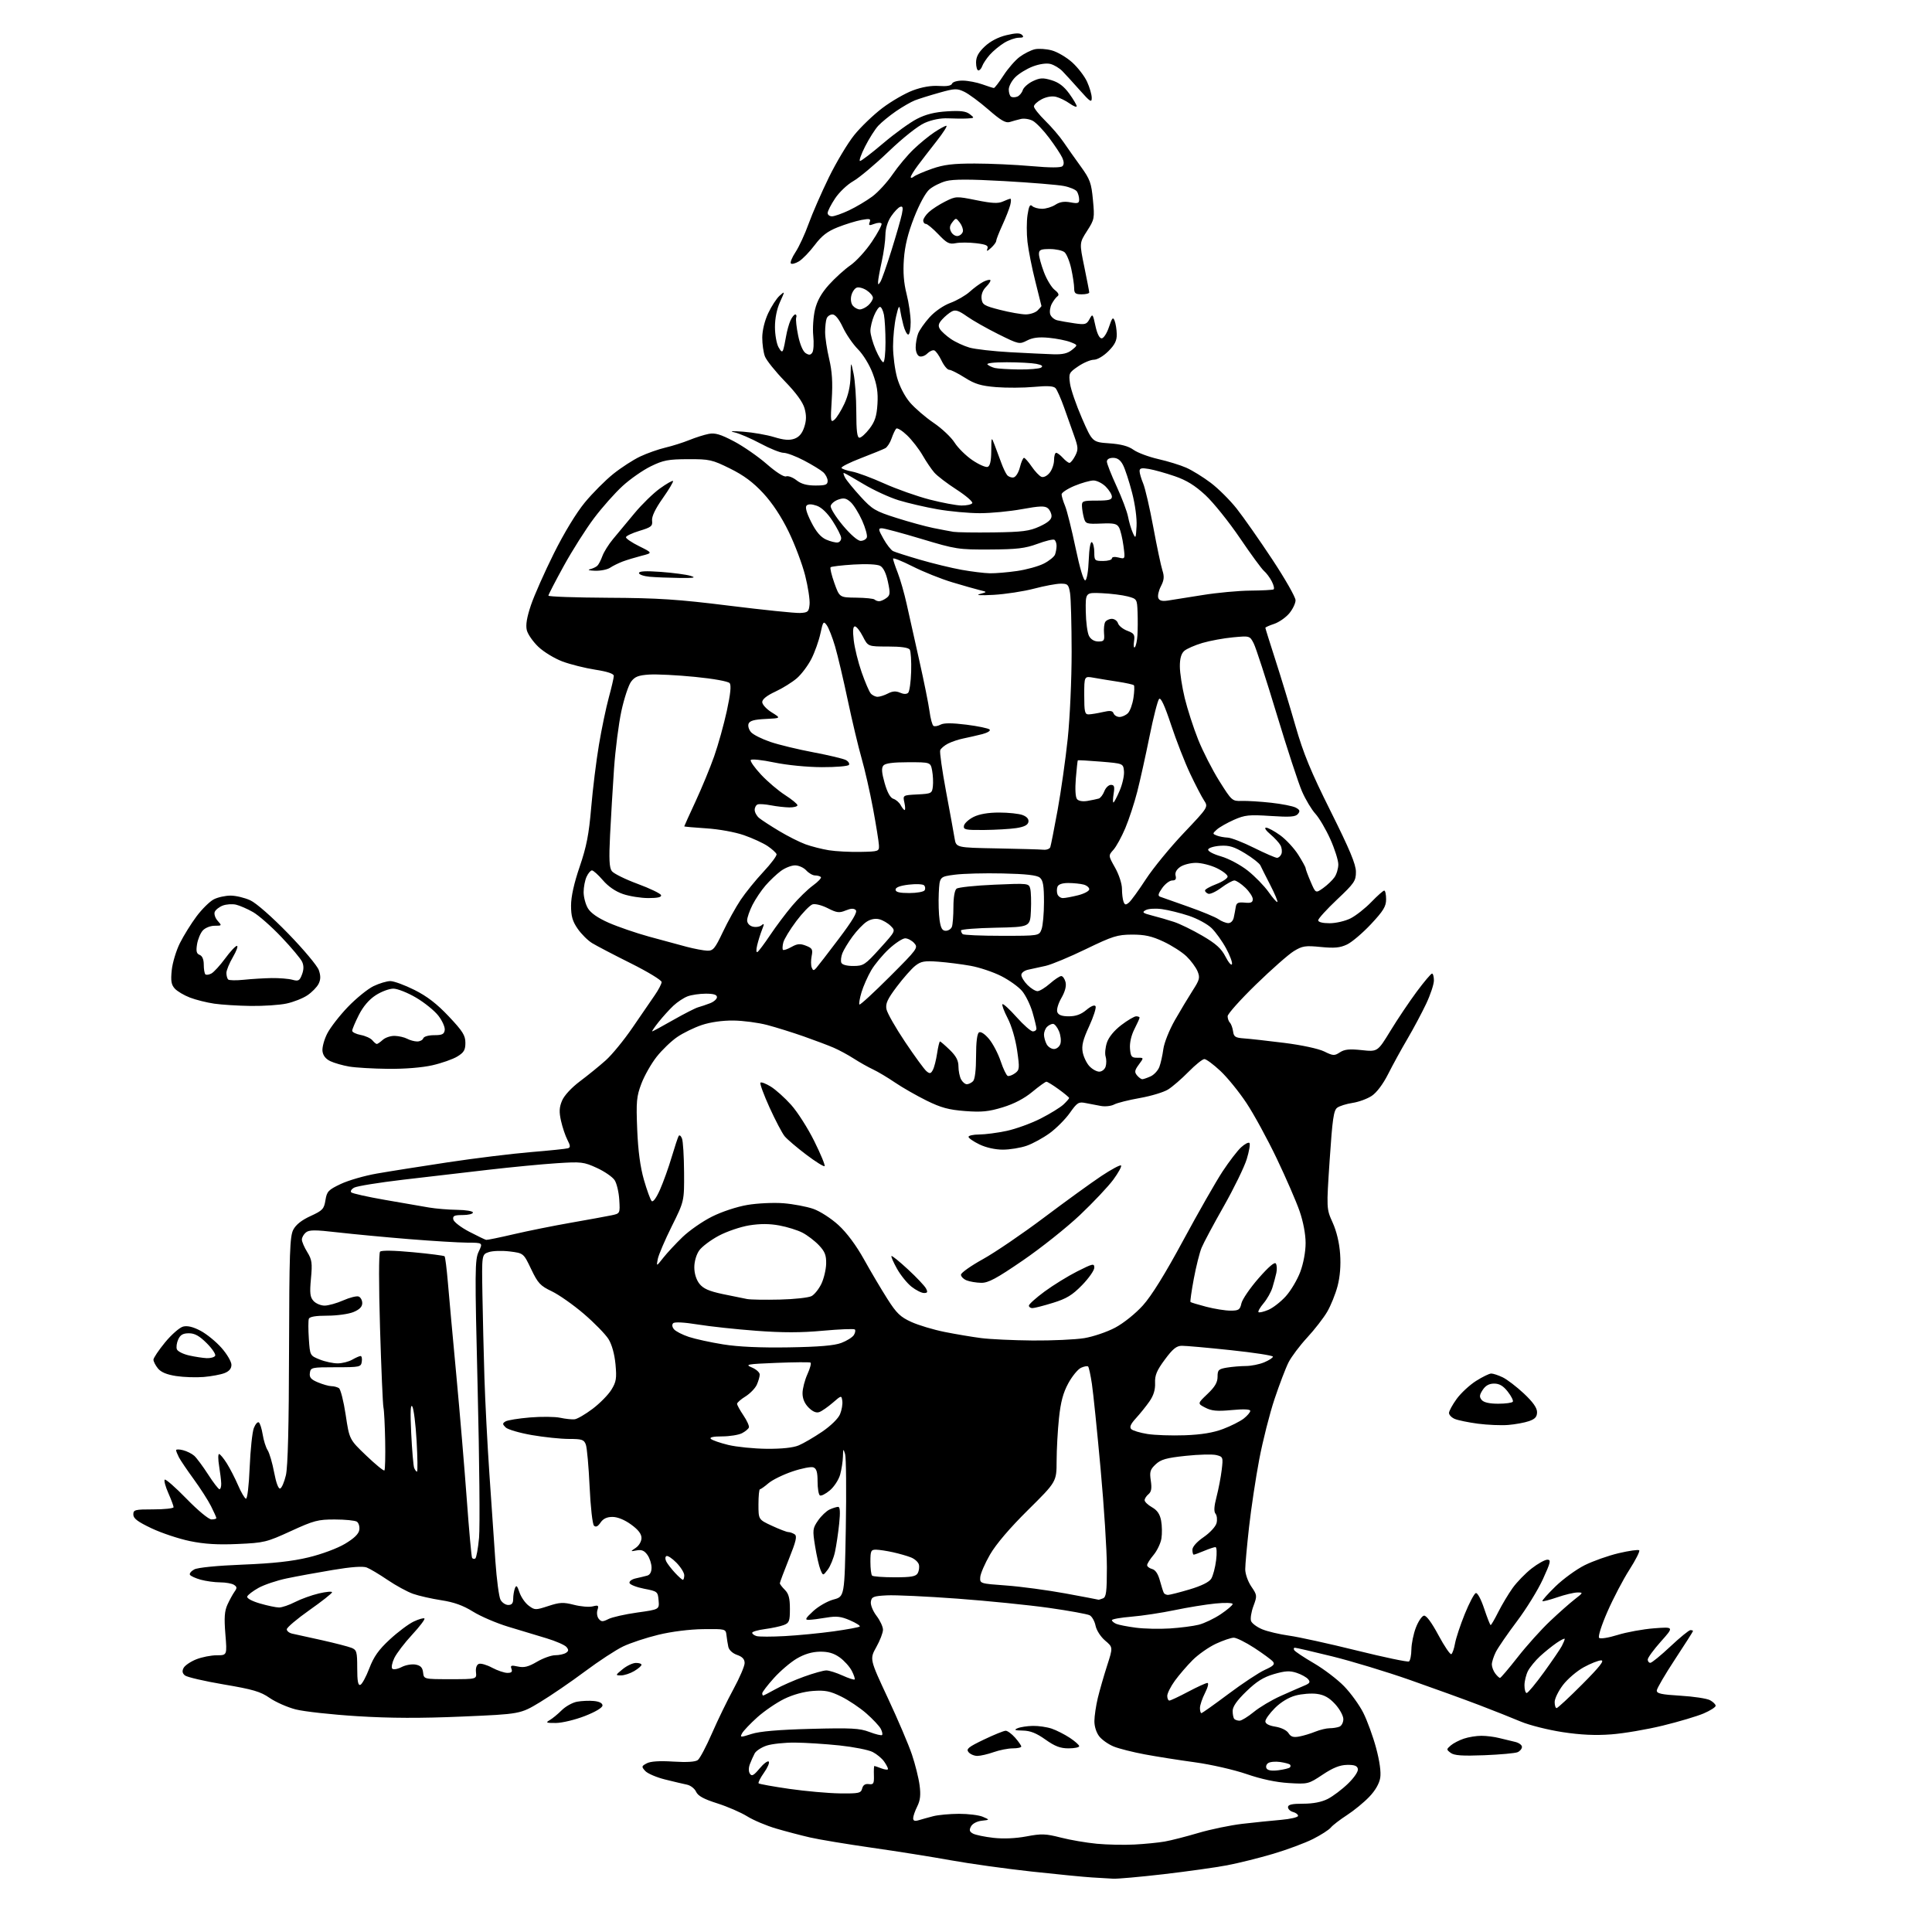 <?xml version="1.0" encoding="UTF-8" standalone="no"?>
<svg 
  version="1.1" 
  xmlns="http://www.w3.org/2000/svg" 
  xmlns:xlink="http://www.w3.org/1999/xlink" 
  xmlns:svg="http://www.w3.org/2000/svg"
  xmlns:rdf="http://www.w3.org/1999/02/22-rdf-syntax-ns#"
  xmlns:cc="http://creativecommons.org/ns#"
  xmlns:dc="http://purl.org/dc/elements/1.1/"
  viewBox="0 0 768 768"
  width="768"
  height="768"
>
<style>svg {background-color: white; }</style>"
<path stroke="none" fill="black" fill-rule="evenodd" d="M442.50,746.81C440.85,746.71 437.02,746.48 434.00,746.31C430.98,746.13 420.18,745.07 410.00,743.96C399.82,742.85 385.43,740.84 378.00,739.50C370.57,738.15 356.40,735.90 346.50,734.49C336.60,733.07 325.57,731.24 322.00,730.42C318.43,729.60 312.35,728.00 308.50,726.87C304.65,725.74 299.48,723.56 297.00,722.01C294.52,720.47 289.18,718.15 285.12,716.86C279.73,715.15 277.46,713.91 276.70,712.24C276.13,710.98 274.50,709.72 273.08,709.43C271.66,709.14 267.72,708.21 264.32,707.36C260.92,706.51 257.40,704.99 256.49,703.99C254.94,702.27 254.98,702.08 257.09,700.95C258.59,700.15 262.14,699.91 267.64,700.26C273.06,700.60 276.44,700.38 277.40,699.64C278.22,699.01 280.75,694.23 283.03,689.00C285.31,683.77 289.16,675.85 291.59,671.40C294.01,666.94 296.00,662.31 296.00,661.10C296.00,659.55 295.11,658.58 292.99,657.85C291.22,657.23 289.80,655.92 289.52,654.65C289.27,653.47 288.93,651.38 288.78,650.00C288.50,647.53 288.39,647.50 279.50,647.61C274.10,647.68 266.99,648.57 261.71,649.85C256.87,651.02 250.57,653.11 247.71,654.48C244.84,655.85 238.01,660.32 232.51,664.43C227.02,668.53 219.00,674.02 214.68,676.63C206.84,681.37 206.84,681.37 183.67,682.36C167.14,683.07 155.20,683.03 142.00,682.21C131.82,681.58 120.80,680.36 117.50,679.51C114.20,678.65 109.56,676.60 107.18,674.95C103.57,672.44 100.59,671.56 88.93,669.59C81.26,668.29 74.32,666.68 73.51,666.01C72.47,665.14 72.32,664.28 72.99,663.02C73.51,662.04 75.76,660.51 77.99,659.62C80.22,658.73 83.89,658.00 86.16,658.00C90.28,658.00 90.28,658.00 89.59,649.58C89.06,643.02 89.25,640.42 90.43,637.83C91.27,636.00 92.53,633.70 93.23,632.72C94.28,631.26 94.24,630.78 93.00,629.99C92.17,629.46 89.70,629.02 87.50,629.01C85.30,629.00 81.83,628.52 79.79,627.96C77.74,627.39 75.82,626.52 75.51,626.01C75.20,625.51 75.97,624.55 77.22,623.87C78.60,623.13 86.23,622.37 96.50,621.96C108.61,621.48 116.13,620.65 122.64,619.08C127.88,617.82 134.07,615.52 137.14,613.69C140.84,611.48 142.60,609.75 142.84,608.11C143.02,606.80 142.57,605.34 141.84,604.88C141.10,604.41 137.17,604.02 133.11,604.02C126.41,604.00 124.75,604.44 115.61,608.64C105.97,613.06 104.99,613.30 94.50,613.76C86.55,614.12 81.28,613.80 75.50,612.61C71.10,611.70 64.24,609.42 60.25,607.53C54.72,604.91 53.00,603.61 53.00,602.05C53.00,600.15 53.60,600.00 61.00,600.00C65.40,600.00 69.00,599.61 69.00,599.13C69.00,598.65 68.06,596.13 66.92,593.54C65.77,590.95 65.12,588.54 65.48,588.19C65.83,587.83 69.73,591.24 74.14,595.77C78.70,600.46 82.98,604.00 84.07,604.00C85.13,604.00 86.00,603.76 86.00,603.46C86.00,603.16 85.05,601.03 83.88,598.71C82.71,596.39 79.62,591.58 77.01,588.00C74.40,584.42 71.76,580.52 71.13,579.32C70.51,578.11 70.00,576.83 70.00,576.46C70.00,576.09 71.24,576.09 72.75,576.47C74.26,576.85 76.28,577.86 77.23,578.71C78.18,579.57 80.65,582.90 82.73,586.12C84.80,589.35 86.84,591.99 87.25,591.99C87.66,592.00 87.97,590.99 87.94,589.75C87.91,588.51 87.53,585.36 87.10,582.75C86.67,580.14 86.66,578.00 87.08,578.00C87.49,578.00 88.89,579.68 90.17,581.72C91.45,583.77 93.47,587.69 94.65,590.44C95.83,593.19 97.23,595.58 97.75,595.75C98.31,595.94 98.94,590.74 99.25,583.28C99.55,576.25 100.29,569.24 100.90,567.69C101.50,566.14 102.39,565.12 102.87,565.42C103.35,565.71 104.04,567.88 104.42,570.23C104.79,572.58 105.68,575.40 106.40,576.50C107.11,577.60 108.27,581.56 108.97,585.29C109.75,589.44 110.68,591.94 111.37,591.71C111.99,591.51 113.02,589.12 113.65,586.42C114.43,583.12 114.84,566.72 114.90,536.70C114.99,498.06 115.22,491.48 116.57,488.86C117.61,486.84 119.92,485.01 123.45,483.40C128.24,481.20 128.81,480.60 129.37,477.10C129.93,473.61 130.50,473.00 135.47,470.64C138.49,469.22 144.90,467.36 149.73,466.52C154.55,465.67 167.28,463.66 178.00,462.04C188.72,460.42 203.57,458.60 211.00,457.98C218.43,457.37 225.08,456.68 225.78,456.45C226.80,456.12 226.76,455.43 225.56,453.12C224.73,451.52 223.59,448.13 223.02,445.59C222.21,441.99 222.30,440.21 223.42,437.54C224.28,435.48 227.16,432.37 230.58,429.80C233.73,427.44 238.33,423.70 240.79,421.50C243.26,419.30 248.03,413.47 251.39,408.56C254.75,403.64 258.74,397.83 260.25,395.65C261.76,393.48 263.00,391.10 263.00,390.37C263.00,389.64 257.49,386.29 250.75,382.93C244.01,379.57 237.10,375.96 235.39,374.91C233.68,373.87 231.09,371.30 229.64,369.20C227.58,366.23 227.00,364.20 227.00,359.98C227.00,356.43 228.18,351.11 230.43,344.53C233.15,336.57 234.10,331.72 235.01,321.00C235.64,313.57 237.03,302.32 238.10,296.00C239.16,289.68 240.93,281.23 242.02,277.24C243.11,273.25 244.00,269.39 244.00,268.67C244.00,267.81 241.45,266.96 236.62,266.21C232.57,265.58 226.69,264.11 223.57,262.94C220.45,261.77 216.15,259.16 214.02,257.13C211.89,255.11 209.82,252.14 209.42,250.53C208.91,248.49 209.41,245.45 211.06,240.55C212.37,236.67 216.47,227.43 220.17,220.00C224.24,211.82 229.10,203.84 232.48,199.74C235.55,196.03 240.63,190.92 243.78,188.40C246.93,185.87 251.75,182.75 254.50,181.46C257.25,180.16 261.75,178.58 264.50,177.93C267.25,177.29 271.52,175.93 274.00,174.93C276.48,173.92 279.95,172.82 281.72,172.48C284.23,171.99 286.41,172.63 291.72,175.42C295.45,177.38 301.32,181.45 304.77,184.45C308.51,187.72 311.62,189.70 312.49,189.37C313.29,189.06 315.14,189.75 316.61,190.90C318.48,192.38 320.71,193.00 324.13,193.00C328.20,193.00 329.00,192.70 329.00,191.15C329.00,190.14 328.21,188.60 327.25,187.73C326.29,186.86 322.87,184.77 319.65,183.08C316.43,181.38 312.75,180.00 311.48,180.00C310.21,180.00 306.09,178.35 302.33,176.33C298.57,174.32 293.93,172.31 292.00,171.88C289.71,171.36 290.92,171.27 295.50,171.61C299.35,171.90 304.87,172.87 307.77,173.76C311.58,174.93 313.78,175.11 315.77,174.41C317.64,173.75 318.87,172.32 319.69,169.82C320.57,167.17 320.60,165.15 319.84,162.37C319.14,159.85 316.48,156.19 311.96,151.53C308.21,147.66 304.66,143.23 304.07,141.68C303.48,140.13 303.00,136.76 303.01,134.18C303.02,131.37 303.96,127.50 305.37,124.50C306.66,121.75 308.70,118.63 309.89,117.56C312.07,115.63 312.07,115.63 310.06,120.06C308.81,122.81 308.05,126.60 308.06,130.00C308.06,133.03 308.70,136.62 309.46,138.00C310.51,139.89 310.98,140.13 311.35,139.00C311.62,138.18 312.13,135.77 312.48,133.66C312.84,131.55 313.62,128.74 314.22,127.41C314.83,126.08 315.68,125.00 316.13,125.00C316.57,125.00 316.74,125.56 316.50,126.25C316.26,126.94 316.61,130.16 317.28,133.40C318.02,136.97 319.20,139.73 320.28,140.40C321.64,141.24 322.26,141.17 322.94,140.09C323.42,139.31 323.58,136.32 323.28,133.45C322.99,130.58 323.30,125.93 323.97,123.11C324.83,119.54 326.51,116.54 329.52,113.19C331.90,110.54 335.74,107.07 338.05,105.46C340.37,103.86 344.21,99.65 346.58,96.10C348.96,92.56 350.69,89.30 350.42,88.87C350.15,88.43 348.84,88.49 347.51,89.00C345.50,89.76 345.20,89.65 345.71,88.32C346.23,86.95 345.75,86.82 342.41,87.44C340.26,87.84 336.04,89.14 333.04,90.33C328.90,91.97 326.67,93.69 323.86,97.42C321.82,100.13 319.01,103.03 317.61,103.88C316.22,104.72 314.77,105.11 314.39,104.73C314.02,104.35 314.84,102.32 316.23,100.22C317.62,98.12 319.97,93.05 321.44,88.95C322.92,84.85 326.54,76.55 329.50,70.50C332.46,64.45 337.00,56.88 339.58,53.68C342.16,50.48 347.18,45.66 350.74,42.96C354.30,40.27 359.75,37.11 362.86,35.95C366.52,34.58 370.16,33.96 373.24,34.17C376.37,34.39 378.14,34.08 378.46,33.25C378.73,32.54 380.58,32.02 382.72,32.04C384.80,32.07 388.30,32.74 390.50,33.53C392.70,34.32 394.76,34.98 395.08,34.98C395.40,34.99 397.12,32.75 398.91,29.99C400.69,27.24 403.58,23.92 405.33,22.62C407.07,21.33 409.75,19.97 411.29,19.60C412.82,19.24 415.88,19.43 418.09,20.03C420.30,20.62 423.96,22.77 426.21,24.80C428.47,26.84 431.13,30.30 432.13,32.50C433.14,34.70 433.97,37.56 433.98,38.86C434.00,40.91 433.38,40.52 429.25,35.87C426.64,32.93 423.53,29.52 422.34,28.30C421.15,27.08 418.99,25.78 417.54,25.42C415.97,25.03 413.16,25.43 410.54,26.43C408.14,27.35 405.01,29.26 403.59,30.69C402.16,32.11 401.00,34.31 401.00,35.58C401.00,36.84 401.41,38.13 401.91,38.44C402.41,38.75 403.52,38.74 404.37,38.41C405.23,38.08 406.20,36.93 406.55,35.85C406.89,34.77 408.69,33.16 410.55,32.27C413.40,30.92 414.57,30.85 417.99,31.88C420.85,32.74 422.94,34.32 425.03,37.20C426.66,39.45 428.00,41.71 428.00,42.22C428.00,42.72 426.74,42.24 425.19,41.13C423.64,40.03 421.22,38.84 419.80,38.49C418.21,38.09 416.02,38.46 414.11,39.44C412.40,40.33 411.00,41.62 411.00,42.32C411.00,43.01 413.04,45.58 415.53,48.03C418.02,50.47 421.28,54.27 422.77,56.48C424.27,58.69 427.36,63.06 429.63,66.19C433.30,71.26 433.83,72.72 434.46,79.47C435.15,86.78 435.07,87.22 432.12,91.81C429.07,96.57 429.07,96.57 431.02,106.03C432.09,111.24 432.98,115.84 432.99,116.25C432.99,116.66 431.65,117.00 430.00,117.00C427.49,117.00 427.00,116.60 427.00,114.58C427.00,113.24 426.48,109.76 425.84,106.83C425.20,103.90 423.99,100.94 423.15,100.25C422.31,99.56 419.68,99.00 417.31,99.00C413.67,99.00 413.00,99.31 413.00,100.99C413.00,102.08 413.90,105.34 415.00,108.23C416.09,111.12 418.01,114.27 419.25,115.24C420.74,116.39 421.13,117.24 420.40,117.74C419.79,118.16 418.76,119.53 418.09,120.79C417.43,122.05 417.16,123.91 417.48,124.94C417.81,125.96 419.07,127.04 420.29,127.33C421.50,127.62 424.60,128.16 427.16,128.53C431.37,129.14 431.95,128.97 433.10,126.85C434.32,124.60 434.41,124.71 435.44,129.50C436.11,132.63 437.04,134.50 437.92,134.50C438.70,134.50 440.00,132.50 440.82,130.03C442.07,126.28 442.44,125.87 443.09,127.53C443.51,128.61 443.89,131.01 443.93,132.85C443.98,135.38 443.17,137.03 440.60,139.60C438.65,141.55 436.19,143.00 434.83,143.00C433.53,143.00 430.73,144.18 428.61,145.62C424.94,148.11 424.79,148.43 425.34,152.44C425.65,154.76 427.79,160.95 430.07,166.20C434.23,175.75 434.23,175.75 440.96,176.23C445.63,176.56 448.58,177.35 450.59,178.81C452.19,179.96 456.61,181.61 460.40,182.48C464.20,183.34 469.23,184.89 471.58,185.93C473.93,186.97 478.30,189.67 481.29,191.93C484.29,194.19 488.94,198.82 491.62,202.21C494.30,205.61 500.66,214.68 505.75,222.38C510.84,230.08 515.00,237.38 515.00,238.61C515.00,239.84 513.86,242.20 512.47,243.86C511.07,245.51 508.37,247.38 506.47,248.01C504.56,248.64 503.00,249.34 503.00,249.57C503.00,249.79 504.78,255.49 506.96,262.24C509.14,268.98 512.74,280.80 514.95,288.50C518.14,299.61 521.04,306.64 528.99,322.57C536.56,337.74 539.00,343.60 539.00,346.57C539.01,350.17 538.37,351.10 531.50,357.58C527.38,361.48 524.00,365.19 524.00,365.83C524.00,366.55 525.75,367.00 528.54,367.00C531.07,367.00 534.78,366.13 536.92,365.04C539.03,363.96 542.73,361.05 545.13,358.56C547.53,356.07 549.84,354.03 550.25,354.02C550.66,354.01 551.00,355.56 551.00,357.46C551.00,360.32 549.94,362.06 544.99,367.36C541.68,370.89 537.39,374.54 535.46,375.45C532.70,376.76 530.48,376.97 525.04,376.44C518.88,375.83 517.72,376.01 514.32,378.09C512.22,379.37 505.44,385.35 499.25,391.37C493.06,397.39 488.00,403.06 488.00,403.96C488.00,404.86 488.41,406.03 488.92,406.55C489.42,407.07 489.98,408.62 490.17,410.00C490.45,412.14 491.08,412.54 494.50,412.78C496.70,412.93 503.90,413.73 510.50,414.56C517.45,415.43 524.13,416.87 526.38,417.97C529.93,419.72 530.46,419.75 532.63,418.32C534.47,417.12 536.42,416.92 541.31,417.44C547.62,418.12 547.62,418.12 552.74,409.74C555.55,405.13 560.25,398.14 563.18,394.19C566.11,390.25 568.84,387.02 569.25,387.01C569.66,387.01 570.00,388.24 570.00,389.75C570.00,391.26 568.62,395.43 566.93,399.00C565.24,402.57 561.88,408.88 559.46,413.00C557.03,417.12 553.58,423.43 551.78,427.00C549.77,430.97 547.25,434.33 545.28,435.63C543.50,436.81 540.08,438.06 537.66,438.42C535.25,438.79 532.50,439.64 531.57,440.33C530.15,441.36 529.65,444.84 528.57,461.04C527.27,480.50 527.27,480.50 529.75,486.00C531.32,489.47 532.42,494.09 532.72,498.50C533.04,503.03 532.68,507.53 531.70,511.25C530.87,514.41 529.01,519.01 527.57,521.47C526.13,523.93 522.55,528.54 519.61,531.72C516.68,534.90 513.36,539.31 512.23,541.53C511.10,543.75 508.60,550.30 506.66,556.10C504.72,561.89 501.99,572.68 500.58,580.07C499.18,587.46 497.35,599.58 496.52,607.00C495.69,614.42 495.00,621.99 495.00,623.80C495.00,625.65 496.06,628.67 497.41,630.66C499.75,634.10 499.78,634.34 498.25,638.46C497.38,640.80 496.97,643.47 497.32,644.40C497.68,645.33 499.66,646.80 501.73,647.66C503.80,648.53 508.60,649.66 512.39,650.19C516.19,650.71 528.27,653.37 539.23,656.08C550.19,658.80 559.58,660.76 560.08,660.45C560.59,660.14 561.02,658.00 561.05,655.69C561.08,653.39 561.88,649.48 562.83,647.01C563.78,644.54 565.21,642.40 566.03,642.25C566.97,642.08 569.06,644.90 571.81,650.02C574.18,654.43 576.48,657.82 576.93,657.55C577.37,657.27 578.04,655.35 578.40,653.27C578.77,651.20 580.51,645.93 582.28,641.57C584.05,637.21 586.02,633.48 586.65,633.27C587.31,633.06 588.73,635.69 589.98,639.45C591.18,643.05 592.34,646.00 592.56,646.00C592.79,646.00 594.16,643.64 595.61,640.75C597.07,637.86 599.63,633.59 601.30,631.25C602.97,628.92 606.36,625.43 608.83,623.50C611.30,621.58 614.13,620.00 615.10,620.00C616.64,620.00 616.41,621.00 613.33,627.75C611.38,632.01 606.73,639.55 603.00,644.50C599.27,649.45 595.50,654.94 594.61,656.70C593.73,658.46 593.01,660.71 593.03,661.70C593.05,662.69 593.66,664.29 594.39,665.25C595.12,666.21 595.97,667.00 596.28,667.00C596.58,667.00 599.74,663.29 603.30,658.75C606.85,654.21 612.62,647.79 616.13,644.47C619.63,641.15 624.08,637.22 626.00,635.73C629.38,633.11 629.42,633.02 627.00,633.04C625.62,633.06 622.03,633.92 619.01,634.96C615.99,636.00 613.35,636.68 613.13,636.47C612.92,636.25 615.24,633.64 618.30,630.65C621.36,627.67 626.58,623.87 629.91,622.20C633.24,620.54 639.34,618.38 643.47,617.41C647.60,616.44 651.26,615.93 651.61,616.27C651.96,616.62 650.21,620.09 647.72,623.98C645.23,627.86 641.31,635.35 639.00,640.62C636.62,646.04 635.18,650.58 635.67,651.07C636.16,651.56 639.35,651.06 643.02,649.92C646.58,648.81 653.09,647.62 657.48,647.28C665.46,646.67 665.46,646.67 660.23,652.53C657.35,655.76 655.00,658.98 655.00,659.70C655.00,660.41 655.47,661.00 656.04,661.00C656.61,661.00 660.19,658.08 664.00,654.50C667.81,650.92 671.39,648.00 671.96,648.00C672.53,648.00 673.00,648.16 673.00,648.36C673.00,648.56 669.78,653.61 665.85,659.59C661.92,665.56 658.66,671.14 658.60,671.98C658.52,673.20 660.34,673.61 668.00,674.07C673.23,674.38 678.51,675.18 679.75,675.85C680.99,676.52 682.00,677.52 682.00,678.07C682.00,678.62 679.86,679.99 677.25,681.11C674.64,682.23 667.33,684.41 661.00,685.95C654.67,687.50 645.45,689.07 640.50,689.44C634.19,689.92 628.38,689.65 621.09,688.54C615.36,687.66 607.94,685.79 604.59,684.38C601.24,682.96 593.77,680.00 588.00,677.79C582.23,675.59 569.85,671.10 560.50,667.82C551.15,664.54 537.22,660.32 529.55,658.43C521.88,656.54 515.22,655.00 514.74,655.00C514.27,655.00 514.16,655.44 514.49,655.98C514.83,656.53 518.34,658.86 522.30,661.17C526.26,663.49 531.66,667.59 534.29,670.30C536.92,673.00 540.36,677.75 541.93,680.86C543.49,683.96 545.78,690.23 547.01,694.80C548.43,700.08 549.03,704.42 548.66,706.72C548.28,709.02 546.69,711.79 544.28,714.29C542.20,716.47 538.23,719.72 535.46,721.52C532.68,723.32 529.78,725.55 529.02,726.48C528.25,727.41 525.06,729.46 521.92,731.04C518.79,732.62 511.68,735.27 506.11,736.92C500.55,738.57 492.29,740.63 487.75,741.49C483.21,742.35 471.85,743.94 462.50,745.03C453.15,746.11 444.15,746.91 442.50,746.81zM451.00,733.23C455.12,733.01 460.52,732.48 463.00,732.04C465.48,731.61 471.48,730.07 476.34,728.63C481.20,727.19 489.08,725.56 493.84,725.00C498.60,724.45 505.54,723.74 509.25,723.42C512.96,723.10 516.00,722.38 516.00,721.83C516.00,721.27 515.10,720.58 514.00,720.29C512.90,720.00 512.00,719.14 512.00,718.38C512.00,717.36 513.56,717.00 518.04,717.00C522.01,717.00 525.36,716.35 527.83,715.09C529.89,714.03 533.50,711.31 535.85,709.03C538.33,706.62 539.98,704.17 539.78,703.19C539.53,701.93 538.43,701.52 535.47,701.57C532.62,701.62 529.88,702.71 525.77,705.45C520.12,709.21 519.93,709.25 512.27,708.79C507.22,708.48 501.34,707.23 495.50,705.21C490.52,703.50 481.36,701.41 475.00,700.54C468.68,699.68 459.69,698.26 455.04,697.39C450.38,696.52 444.86,695.13 442.77,694.29C440.67,693.45 438.07,691.63 436.98,690.25C435.81,688.76 435.01,686.25 435.04,684.12C435.06,682.13 435.67,678.02 436.39,675.00C437.12,671.98 438.78,666.20 440.08,662.16C442.45,654.82 442.45,654.82 439.31,652.16C437.53,650.65 435.88,648.09 435.50,646.24C435.14,644.45 434.09,642.59 433.17,642.10C432.25,641.62 424.98,640.29 417.00,639.16C409.02,638.03 392.60,636.37 380.50,635.48C368.40,634.59 355.80,634.00 352.50,634.18C347.17,634.46 346.46,634.75 346.18,636.73C346.00,637.98 346.99,640.43 348.43,642.32C349.84,644.17 351.00,646.66 351.00,647.84C351.00,649.03 349.81,652.14 348.34,654.75C345.69,659.51 345.69,659.51 352.93,675.00C356.92,683.51 361.23,693.64 362.52,697.49C363.82,701.35 365.18,706.82 365.55,709.66C366.06,713.50 365.82,715.66 364.62,718.07C363.73,719.85 363.00,721.97 363.00,722.77C363.00,723.82 363.63,724.04 365.25,723.55C366.49,723.17 369.07,722.46 371.00,721.96C372.93,721.46 377.51,721.04 381.18,721.02C384.86,721.01 389.14,721.54 390.68,722.20C393.50,723.41 393.50,723.41 390.25,723.77C388.36,723.98 386.58,724.92 385.99,726.02C385.20,727.50 385.37,728.13 386.79,728.89C387.78,729.42 391.43,730.18 394.90,730.57C398.87,731.02 403.73,730.81 408.02,730.00C414.00,728.87 415.65,728.92 421.66,730.46C425.42,731.43 431.88,732.53 436.00,732.92C440.12,733.31 446.88,733.45 451.00,733.23zM333.84,712.90C341.45,712.99 342.23,712.82 342.72,710.96C343.08,709.57 343.94,709.01 345.38,709.21C347.23,709.46 347.49,709.03 347.39,705.75C347.32,703.69 347.41,702.00 347.57,702.00C347.74,702.00 349.02,702.44 350.43,702.98C351.85,703.51 353.00,703.61 353.00,703.20C353.00,702.78 352.30,701.44 351.44,700.22C350.58,698.99 348.55,697.30 346.92,696.46C345.29,695.61 339.35,694.44 333.73,693.84C328.10,693.25 320.12,692.74 316.00,692.71C311.88,692.68 306.81,693.22 304.74,693.91C302.68,694.60 300.54,695.99 299.99,697.01C299.45,698.03 298.59,699.95 298.09,701.27C297.54,702.72 297.54,704.22 298.10,705.08C298.84,706.21 299.62,705.79 301.94,703.01C303.54,701.08 305.18,699.85 305.59,700.25C305.99,700.66 305.14,702.66 303.69,704.69C302.24,706.73 301.29,708.62 301.57,708.91C301.86,709.19 307.36,710.18 313.79,711.11C320.23,712.03 329.25,712.84 333.84,712.90zM508.21,703.70C510.39,703.41 512.43,702.91 512.75,702.58C513.07,702.26 513.09,701.76 512.79,701.46C512.49,701.16 510.73,700.69 508.87,700.42C507.02,700.15 504.88,700.34 504.12,700.85C503.35,701.37 503.08,702.32 503.50,703.00C503.99,703.80 505.66,704.04 508.21,703.70zM388.50,698.00C387.26,698.00 385.69,697.33 385.01,696.51C383.97,695.25 384.90,694.49 391.11,691.51C395.14,689.58 399.04,688.00 399.77,688.00C400.50,688.00 402.19,689.24 403.52,690.75C404.85,692.26 405.95,693.84 405.97,694.25C405.99,694.66 404.48,695.00 402.63,695.00C400.77,695.00 397.34,695.67 395.00,696.50C392.66,697.33 389.74,698.00 388.50,698.00zM590.00,697.73C581.25,698.07 578.07,697.84 576.68,696.80C574.93,695.48 574.93,695.38 576.68,693.86C577.68,692.99 580.03,691.77 581.90,691.14C583.77,690.51 586.92,690.00 588.90,690.01C590.88,690.01 594.08,690.41 596.00,690.91C597.92,691.40 600.74,692.08 602.25,692.42C603.76,692.76 605.00,693.66 605.00,694.41C605.00,695.17 604.21,696.12 603.25,696.53C602.29,696.94 596.33,697.48 590.00,697.73zM424.75,695.00C421.49,695.00 419.34,694.18 415.57,691.50C411.97,688.94 409.55,687.98 406.57,687.93C403.38,687.87 402.93,687.67 404.50,687.00C405.60,686.53 408.35,686.11 410.60,686.07C412.86,686.03 416.23,686.53 418.10,687.17C419.97,687.81 423.19,689.45 425.25,690.80C427.31,692.16 429.00,693.66 429.00,694.13C429.00,694.61 427.09,695.00 424.75,695.00zM298.77,689.27C302.01,688.23 309.42,687.59 322.29,687.25C338.48,686.83 341.70,687.00 345.60,688.48C348.09,689.43 350.36,689.98 350.64,689.69C350.93,689.41 350.68,688.28 350.10,687.19C349.52,686.10 346.95,683.36 344.39,681.11C341.83,678.86 337.32,675.84 334.37,674.39C329.93,672.22 327.97,671.83 323.16,672.18C319.55,672.44 315.19,673.65 311.72,675.35C308.64,676.86 303.83,680.15 301.03,682.66C298.23,685.18 295.52,688.04 294.99,689.01C294.09,690.70 294.29,690.71 298.77,689.27zM516.45,690.30C518.13,689.99 521.02,689.11 522.87,688.36C524.73,687.61 527.28,687.00 528.54,687.00C529.80,687.00 531.55,686.73 532.42,686.39C533.29,686.06 534.00,684.70 534.00,683.38C534.00,682.05 532.54,679.37 530.75,677.42C528.38,674.84 526.40,673.73 523.48,673.34C521.27,673.04 517.46,673.34 515.02,674.00C512.27,674.73 509.12,676.64 506.79,678.98C504.70,681.06 503.00,683.44 503.00,684.25C503.00,685.22 504.41,685.97 507.00,686.38C509.34,686.76 511.50,687.82 512.20,688.95C513.12,690.41 514.12,690.73 516.45,690.30zM221.00,684.91C217.12,684.93 216.78,684.78 218.50,683.79C219.60,683.15 221.76,681.38 223.29,679.85C224.82,678.33 227.55,676.80 229.36,676.46C231.16,676.12 234.18,675.99 236.07,676.17C238.25,676.38 239.50,677.03 239.50,677.95C239.50,678.83 236.70,680.50 232.50,682.14C228.65,683.64 223.47,684.89 221.00,684.91zM492.75,684.00C493.53,684.00 496.06,682.44 498.39,680.54C500.71,678.63 505.51,675.78 509.06,674.19C512.60,672.60 516.78,670.77 518.35,670.12C520.66,669.17 520.98,668.68 520.02,667.53C519.37,666.74 517.31,665.60 515.43,664.98C512.71,664.08 510.89,664.18 506.44,665.47C502.24,666.70 499.51,668.40 495.43,672.36C491.68,675.99 490.00,678.39 490.00,680.14C490.00,681.53 490.30,682.97 490.67,683.33C491.03,683.70 491.97,684.00 492.75,684.00zM477.57,681.00C477.88,681.00 482.72,677.56 488.32,673.37C493.92,669.17 500.44,664.86 502.81,663.79C506.22,662.26 506.89,661.57 506.01,660.51C505.39,659.77 502.07,657.33 498.63,655.08C495.18,652.84 491.49,651.00 490.43,651.01C489.37,651.02 486.18,652.10 483.34,653.42C480.50,654.75 476.34,657.66 474.11,659.89C471.87,662.13 468.69,665.83 467.02,668.13C465.36,670.42 464.00,673.13 464.00,674.15C464.00,675.17 464.38,676.00 464.85,676.00C465.32,676.00 468.67,674.42 472.29,672.50C475.92,670.58 479.37,669.00 479.96,669.00C480.57,669.00 480.16,670.72 479.02,672.96C477.91,675.14 477.00,677.84 477.00,678.96C477.00,680.08 477.26,681.00 477.57,681.00zM618.77,679.00C619.19,679.00 623.80,674.73 629.00,669.50C635.86,662.61 637.92,660.01 636.48,660.02C635.39,660.04 632.27,661.27 629.54,662.77C626.81,664.27 623.10,667.45 621.29,669.83C619.48,672.21 618.00,675.25 618.00,676.58C618.00,677.91 618.35,679.00 618.77,679.00zM303.37,674.00C303.58,674.00 305.76,672.88 308.21,671.51C310.66,670.13 315.78,667.88 319.58,666.51C323.38,665.13 327.39,664.01 328.50,664.02C329.60,664.03 332.48,664.94 334.90,666.04C337.32,667.14 339.49,667.84 339.72,667.61C339.96,667.38 339.45,665.83 338.59,664.17C337.73,662.51 335.56,660.11 333.77,658.83C331.42,657.16 329.20,656.52 325.90,656.57C322.81,656.62 319.79,657.52 316.76,659.29C314.27,660.75 310.15,664.26 307.62,667.08C305.08,669.91 303.00,672.62 303.00,673.11C303.00,673.60 303.17,674.00 303.37,674.00zM606.88,673.00C607.37,673.00 610.45,669.29 613.74,664.75C617.02,660.21 620.22,655.52 620.85,654.32C621.48,653.11 622.00,651.85 622.00,651.50C622.00,651.15 620.54,651.87 618.75,653.09C616.96,654.32 614.00,656.71 612.16,658.41C610.33,660.11 608.19,662.72 607.41,664.20C606.64,665.69 606.00,668.27 606.00,669.95C606.00,671.63 606.40,673.00 606.88,673.00zM143.23,669.76C143.91,669.53 145.51,666.59 146.80,663.21C148.59,658.53 150.51,655.81 154.94,651.72C158.12,648.77 162.40,645.56 164.45,644.59C166.49,643.62 168.41,643.08 168.72,643.38C169.02,643.69 166.83,646.58 163.84,649.81C160.85,653.03 157.66,657.21 156.75,659.09C155.85,660.96 155.48,662.88 155.94,663.34C156.39,663.79 158.07,663.50 159.65,662.68C161.24,661.86 163.74,661.42 165.21,661.70C167.20,662.08 167.97,662.89 168.19,664.86C168.50,667.50 168.50,667.50 179.00,667.50C189.50,667.50 189.50,667.50 189.21,664.73C189.03,663.05 189.47,661.76 190.35,661.42C191.13,661.12 193.50,661.80 195.62,662.94C197.74,664.07 200.48,665.00 201.70,665.00C203.35,665.00 203.77,664.57 203.32,663.39C202.80,662.03 203.21,661.89 205.87,662.47C208.32,663.01 210.04,662.58 213.45,660.58C215.87,659.16 219.13,657.99 220.68,657.98C222.23,657.98 224.15,657.56 224.94,657.06C226.06,656.35 226.12,655.84 225.18,654.71C224.52,653.92 220.95,652.36 217.24,651.24C213.53,650.12 206.68,648.05 202.00,646.64C197.32,645.22 191.03,642.52 188.00,640.63C184.08,638.19 180.46,636.89 175.43,636.12C171.54,635.52 166.49,634.38 164.20,633.57C161.91,632.76 157.35,630.28 154.06,628.04C150.77,625.81 147.04,623.58 145.76,623.10C144.24,622.52 139.57,622.86 132.26,624.09C126.11,625.11 117.89,626.62 113.98,627.44C110.07,628.25 105.03,629.95 102.76,631.21C100.50,632.47 98.48,634.02 98.27,634.66C98.05,635.34 100.17,636.49 103.35,637.41C106.35,638.29 109.77,639.00 110.94,639.00C112.12,639.00 114.97,638.02 117.29,636.83C119.61,635.64 123.86,634.10 126.75,633.42C129.64,632.74 132.00,632.53 132.00,632.95C132.00,633.37 127.95,636.57 123.00,640.05C118.05,643.54 114.00,646.97 114.00,647.68C114.00,648.38 115.01,649.17 116.25,649.42C117.49,649.67 122.78,650.83 128.00,652.01C133.22,653.18 138.51,654.55 139.75,655.05C141.79,655.87 142.00,656.63 142.00,663.06C142.00,668.24 142.33,670.06 143.23,669.76zM246.85,666.00C244.56,665.99 244.58,665.93 247.50,663.53C249.15,662.18 251.51,661.06 252.75,661.04C253.99,661.02 255.00,661.35 255.00,661.78C255.00,662.22 253.69,663.34 252.10,664.28C250.50,665.23 248.14,666.00 246.85,666.00zM312.00,650.37C317.23,650.09 325.94,649.24 331.36,648.49C336.78,647.73 341.47,646.87 341.76,646.57C342.06,646.27 340.33,645.16 337.90,644.11C334.34,642.56 332.54,642.35 328.50,643.03C325.75,643.50 322.60,643.90 321.50,643.91C319.84,643.94 320.14,643.35 323.24,640.47C325.29,638.56 328.94,636.47 331.35,635.83C335.73,634.66 335.73,634.66 336.22,607.60C336.48,592.72 336.36,579.41 335.94,578.02C335.24,575.72 335.16,575.80 335.08,579.00C335.03,580.92 334.53,584.16 333.97,586.19C333.40,588.21 331.57,591.03 329.89,592.44C328.21,593.86 326.42,594.76 325.92,594.45C325.41,594.14 325.00,591.64 325.00,588.91C325.00,585.19 324.58,583.78 323.33,583.30C322.42,582.95 318.65,583.69 314.95,584.95C311.26,586.20 306.99,588.30 305.46,589.62C303.94,590.93 302.42,592.00 302.09,592.00C301.77,592.00 301.50,594.71 301.50,598.02C301.50,604.04 301.50,604.04 306.85,606.52C309.79,607.88 312.72,609.01 313.35,609.02C313.98,609.02 315.11,609.42 315.85,609.89C316.94,610.58 316.50,612.51 313.60,619.75C311.62,624.70 310.00,629.03 310.00,629.37C310.00,629.72 310.90,630.90 312.00,632.00C313.52,633.52 314.00,635.33 314.00,639.52C314.00,644.47 313.74,645.15 311.54,645.99C310.19,646.50 306.81,647.22 304.04,647.59C301.27,647.96 299.00,648.62 299.00,649.06C299.00,649.49 299.79,650.09 300.75,650.37C301.71,650.66 306.77,650.66 312.00,650.37zM465.00,647.34C469.12,647.08 474.30,646.41 476.50,645.86C478.70,645.31 482.64,643.43 485.25,641.68C487.86,639.93 490.00,638.10 490.00,637.62C490.00,637.14 486.94,637.04 483.16,637.42C479.40,637.79 472.09,638.97 466.91,640.06C461.74,641.14 454.01,642.31 449.75,642.66C445.49,643.01 442.00,643.63 442.00,644.04C442.00,644.45 442.79,645.11 443.75,645.52C444.71,645.92 448.20,646.60 451.50,647.03C454.80,647.47 460.88,647.60 465.00,647.34zM241.85,643.60C243.31,642.85 248.46,641.69 253.30,641.01C262.11,639.78 262.11,639.78 261.80,636.19C261.51,632.69 261.35,632.57 256.07,631.55C253.09,630.97 250.47,629.95 250.25,629.29C250.03,628.61 251.10,627.80 252.68,627.44C254.23,627.10 256.29,626.60 257.25,626.34C258.37,626.04 259.00,624.89 259.00,623.16C259.00,621.66 258.27,619.40 257.38,618.13C256.17,616.41 255.08,615.94 253.13,616.30C250.50,616.79 250.50,616.79 252.75,615.27C254.02,614.41 255.00,612.73 255.00,611.38C255.00,609.75 253.71,608.07 250.85,606.01C248.28,604.14 245.47,603.00 243.47,603.00C241.24,603.00 239.77,603.70 238.72,605.25C237.66,606.81 236.86,607.18 236.12,606.48C235.52,605.90 234.75,599.04 234.38,590.98C234.01,583.01 233.34,575.49 232.88,574.25C232.15,572.27 231.35,572.00 226.16,572.00C222.91,572.00 216.27,571.31 211.38,570.46C206.50,569.61 201.82,568.24 201.00,567.42C199.70,566.13 199.69,565.81 200.94,565.04C201.73,564.55 206.11,563.84 210.66,563.46C215.22,563.08 220.65,563.14 222.72,563.59C224.80,564.04 227.37,564.31 228.44,564.19C229.50,564.06 232.71,562.19 235.57,560.03C238.43,557.88 241.78,554.47 243.02,552.47C244.97,549.31 245.19,547.96 244.67,542.33C244.29,538.30 243.24,534.50 241.90,532.33C240.71,530.41 236.30,525.89 232.12,522.30C227.93,518.71 222.18,514.67 219.34,513.31C214.78,511.14 213.83,510.12 211.15,504.51C208.12,498.16 208.12,498.16 202.63,497.47C199.61,497.10 195.87,497.21 194.32,497.73C191.50,498.67 191.50,498.67 191.77,514.59C191.92,523.34 192.27,538.15 192.56,547.50C192.85,556.85 193.74,574.17 194.55,586.00C195.36,597.83 196.43,613.43 196.93,620.68C197.44,627.93 198.35,634.79 198.96,635.93C199.57,637.07 200.95,638.00 202.04,638.00C203.45,638.00 204.00,637.32 204.00,635.58C204.00,634.25 204.31,632.37 204.68,631.39C205.23,629.96 205.58,630.28 206.50,633.00C207.13,634.87 208.77,637.24 210.16,638.27C212.58,640.08 212.87,640.08 217.96,638.42C222.53,636.92 223.92,636.86 228.16,637.94C230.86,638.64 234.21,638.91 235.61,638.56C237.85,638.00 238.08,638.17 237.50,640.01C237.13,641.16 237.37,642.74 238.02,643.52C239.02,644.73 239.60,644.74 241.85,643.60zM436.67,635.91C436.76,635.96 437.55,635.73 438.42,635.39C439.74,634.89 440.00,632.82 440.00,623.00C440.00,616.51 438.88,598.90 437.50,583.85C436.13,568.81 434.58,553.63 434.05,550.13C433.53,546.63 432.85,543.52 432.55,543.22C432.25,542.92 430.98,543.14 429.73,543.71C428.48,544.28 426.20,547.06 424.67,549.87C422.61,553.65 421.64,557.29 420.96,563.75C420.45,568.56 420.03,576.21 420.02,580.76C420.00,589.01 420.00,589.01 408.64,600.26C401.39,607.43 395.93,613.84 393.55,617.96C391.50,621.51 389.75,625.56 389.66,626.96C389.50,629.49 389.56,629.50 400.00,630.26C405.77,630.68 416.35,632.10 423.50,633.41C430.65,634.73 436.58,635.85 436.67,635.91zM464.31,634.00C464.96,634.00 468.80,633.03 472.84,631.83C477.55,630.43 480.64,628.91 481.47,627.58C482.19,626.43 483.06,623.14 483.42,620.25C483.79,617.28 483.67,615.00 483.16,615.00C482.65,615.00 480.63,615.67 478.65,616.50C476.68,617.33 474.82,618.00 474.53,618.00C474.24,618.00 474.00,617.12 474.00,616.05C474.00,614.86 475.76,612.89 478.49,611.01C481.00,609.28 483.26,606.82 483.60,605.44C483.94,604.09 483.76,602.42 483.19,601.73C482.48,600.87 482.60,598.81 483.60,595.00C484.38,591.97 485.31,587.16 485.65,584.30C486.25,579.25 486.18,579.08 483.50,578.41C481.97,578.03 476.50,578.17 471.33,578.72C463.62,579.54 461.47,580.15 459.39,582.10C457.20,584.16 456.93,585.06 457.46,588.59C457.92,591.63 457.68,593.02 456.54,593.97C455.69,594.67 455.00,595.75 455.01,596.37C455.01,596.99 456.33,598.25 457.95,599.17C460.03,600.35 461.08,601.90 461.56,604.47C461.94,606.48 461.99,609.68 461.68,611.59C461.37,613.51 459.96,616.44 458.56,618.12C457.15,619.79 456.00,621.61 456.00,622.17C456.00,622.73 456.90,623.42 457.99,623.71C459.30,624.05 460.36,625.64 461.09,628.36C461.70,630.64 462.41,632.84 462.66,633.25C462.91,633.66 463.65,634.00 464.31,634.00zM271.45,628.00C271.75,628.00 272.00,627.19 272.00,626.19C272.00,625.19 270.60,622.95 268.89,621.20C267.18,619.45 265.38,618.27 264.89,618.57C264.37,618.89 264.37,619.82 264.90,620.81C265.40,621.74 266.95,623.74 268.35,625.25C269.76,626.76 271.15,628.00 271.45,628.00zM355.62,627.00C362.26,627.00 364.08,626.67 364.82,625.36C365.32,624.45 365.53,622.92 365.27,621.94C365.02,620.96 363.61,619.69 362.15,619.11C360.69,618.52 357.48,617.60 355.00,617.05C352.52,616.50 349.49,616.04 348.25,616.02C346.22,616.00 346.00,616.48 346.00,620.83C346.00,623.49 346.30,625.97 346.67,626.33C347.03,626.70 351.06,627.00 355.62,627.00zM329.04,623.97C327.16,626.44 327.16,626.44 326.14,623.97C325.57,622.61 324.62,618.41 324.01,614.63C322.97,608.17 323.03,607.57 325.18,604.44C326.44,602.61 328.51,600.64 329.78,600.05C331.05,599.47 332.59,599.00 333.19,599.00C333.93,599.00 334.06,601.10 333.59,605.65C333.22,609.31 332.46,614.38 331.92,616.90C331.37,619.43 330.07,622.61 329.04,623.97zM188.93,619.54C189.36,619.28 190.04,615.56 190.43,611.28C190.82,607.00 190.57,580.44 189.88,552.26C188.72,504.85 188.75,500.75 190.30,497.51C191.97,494.00 191.97,494.00 185.73,493.97C182.31,493.95 171.85,493.32 162.50,492.56C153.15,491.80 140.47,490.60 134.33,489.90C125.14,488.84 122.89,488.85 121.58,489.93C120.71,490.65 120.00,491.92 120.00,492.75C120.00,493.58 120.96,495.82 122.14,497.72C124.00,500.73 124.19,502.08 123.61,508.24C123.07,514.07 123.25,515.62 124.63,517.15C125.56,518.17 127.53,519.00 129.03,519.00C130.52,519.00 133.86,518.06 136.45,516.92C139.03,515.78 141.79,515.09 142.57,515.39C143.36,515.69 144.00,516.87 144.00,518.02C144.00,519.45 142.92,520.56 140.53,521.55C138.62,522.35 133.95,523.00 130.14,523.00C125.50,523.00 123.07,523.41 122.77,524.25C122.52,524.94 122.52,528.51 122.77,532.19C123.22,538.87 123.22,538.87 127.13,540.44C129.28,541.30 132.49,541.98 134.27,541.96C136.05,541.95 138.62,541.29 140.00,540.50C141.38,539.71 142.87,539.05 143.32,539.04C143.77,539.02 144.00,540.01 143.82,541.25C143.51,543.41 143.11,543.50 133.50,543.50C123.86,543.50 123.49,543.58 123.18,545.77C122.92,547.56 123.61,548.36 126.40,549.52C128.34,550.33 130.74,551.01 131.72,551.02C132.70,551.02 134.05,551.38 134.72,551.80C135.39,552.23 136.60,556.99 137.41,562.39C138.88,572.21 138.88,572.21 145.59,578.62C149.28,582.15 152.53,584.81 152.81,584.52C153.09,584.24 153.23,578.95 153.11,572.76C152.99,566.56 152.69,560.60 152.43,559.50C152.17,558.40 151.56,544.23 151.07,528.00C150.55,510.70 150.56,498.11 151.08,497.56C151.64,496.98 156.57,497.06 164.11,497.77C170.78,498.39 176.46,499.13 176.72,499.39C176.99,499.65 177.57,504.29 178.03,509.69C178.48,515.08 179.99,531.65 181.38,546.50C182.77,561.35 184.64,583.62 185.55,596.00C186.45,608.37 187.40,618.84 187.66,619.26C187.92,619.69 188.49,619.81 188.93,619.54zM165.76,585.00C166.06,585.00 165.99,579.53 165.61,572.85C165.24,566.16 164.46,559.97 163.90,559.10C163.19,557.98 163.05,561.21 163.46,569.74C163.79,576.47 164.32,582.66 164.63,583.49C164.95,584.32 165.46,585.00 165.76,585.00zM304.78,575.92C310.74,575.97 315.29,575.49 317.48,574.57C319.36,573.79 323.55,571.34 326.80,569.14C330.26,566.78 333.21,563.90 333.93,562.16C334.61,560.53 335.01,558.16 334.83,556.90C334.50,554.62 334.49,554.62 331.00,557.64C329.07,559.30 326.69,560.96 325.69,561.32C324.49,561.76 323.07,561.16 321.44,559.54C319.83,557.92 319.01,555.98 319.02,553.80C319.03,551.98 319.91,548.60 320.96,546.27C322.02,543.95 322.57,541.87 322.19,541.65C321.81,541.43 315.71,541.48 308.63,541.76C296.84,542.24 296.02,542.39 298.88,543.59C300.60,544.31 302.00,545.58 302.00,546.40C302.00,547.23 301.47,549.06 300.83,550.48C300.18,551.89 298.16,553.97 296.33,555.11C294.50,556.24 293.00,557.56 293.00,558.04C293.00,558.52 294.14,560.59 295.52,562.63C296.91,564.68 297.89,566.84 297.70,567.43C297.50,568.02 296.25,569.06 294.92,569.74C293.59,570.41 290.05,570.98 287.05,570.99C283.52,570.99 281.94,571.34 282.57,571.97C283.11,572.51 286.23,573.59 289.52,574.39C292.81,575.18 299.68,575.87 304.78,575.92zM471.00,570.54C477.57,570.30 482.25,569.53 486.17,568.05C489.28,566.88 493.00,565.00 494.42,563.89C495.84,562.77 497.00,561.40 497.00,560.84C497.00,560.19 494.40,560.07 489.65,560.52C483.81,561.07 481.65,560.87 479.14,559.57C475.98,557.94 475.98,557.94 479.99,554.12C482.95,551.31 484.00,549.51 484.00,547.29C484.00,544.57 484.38,544.20 487.75,543.64C489.81,543.30 493.20,543.02 495.28,543.01C497.36,543.00 500.62,542.35 502.53,541.55C504.44,540.75 506.00,539.74 506.00,539.29C506.00,538.84 498.46,537.68 489.25,536.71C480.04,535.73 471.28,534.95 469.78,534.97C467.67,534.99 466.17,536.21 463.04,540.45C459.82,544.80 459.04,546.68 459.16,549.78C459.27,552.43 458.56,554.74 456.93,557.08C455.62,558.96 453.21,561.96 451.57,563.75C449.42,566.11 448.91,567.31 449.70,568.10C450.30,568.70 453.20,569.57 456.15,570.04C459.09,570.50 465.77,570.73 471.00,570.54zM599.56,566.44C596.78,566.67 591.35,566.44 587.50,565.94C583.65,565.43 579.49,564.57 578.25,564.03C577.01,563.49 576.00,562.43 576.00,561.67C576.00,560.92 577.37,558.41 579.04,556.10C580.71,553.79 584.18,550.58 586.74,548.95C589.30,547.33 592.02,546.00 592.79,546.00C593.57,546.00 595.62,546.68 597.35,547.51C599.08,548.34 602.86,551.23 605.75,553.93C609.34,557.30 611.00,559.63 611.00,561.33C611.00,563.21 610.24,564.07 607.81,564.92C606.06,565.53 602.35,566.21 599.56,566.44zM595.56,558.00C598.49,558.00 601.10,557.64 601.37,557.20C601.65,556.76 600.74,554.96 599.36,553.20C597.57,550.91 596.03,550.00 593.95,550.00C591.95,550.00 590.53,550.78 589.40,552.51C588.08,554.52 588.00,555.30 589.00,556.51C589.82,557.49 592.06,558.00 595.56,558.00zM81.00,547.37C77.97,547.62 73.04,547.46 70.03,547.00C66.29,546.43 63.99,545.47 62.78,543.97C61.80,542.77 61.00,541.20 61.00,540.50C61.00,539.80 63.09,536.70 65.63,533.60C68.18,530.50 71.41,527.68 72.81,527.33C74.53,526.90 76.79,527.45 79.75,529.02C82.16,530.30 85.91,533.36 88.07,535.82C90.23,538.27 92.00,541.29 92.00,542.52C92.00,544.03 91.11,545.10 89.25,545.83C87.74,546.42 84.03,547.11 81.00,547.37zM82.19,539.89C83.67,539.95 85.17,539.53 85.52,538.96C85.87,538.39 84.38,536.14 82.20,533.96C79.26,531.03 77.42,530.00 75.10,530.00C72.74,530.00 71.68,530.61 70.85,532.44C70.24,533.78 69.99,535.54 70.31,536.37C70.63,537.19 72.82,538.29 75.19,538.82C77.56,539.35 80.71,539.83 82.19,539.89zM313.50,535.60C325.58,535.40 331.64,534.89 334.44,533.83C336.61,533.01 338.84,531.61 339.41,530.72C339.97,529.83 340.15,528.82 339.82,528.49C339.48,528.15 333.79,528.38 327.17,528.98C318.45,529.79 311.14,529.79 300.64,529.01C292.68,528.42 282.19,527.29 277.34,526.50C271.97,525.63 268.17,525.43 267.60,526.00C267.04,526.56 267.17,527.50 267.92,528.40C268.60,529.22 271.26,530.59 273.83,531.44C276.40,532.29 282.55,533.63 287.50,534.42C293.46,535.38 302.25,535.78 313.50,535.60zM410.50,532.87C418.20,532.93 427.41,532.51 430.97,531.94C434.53,531.36 440.07,529.48 443.30,527.76C446.66,525.97 451.37,522.19 454.33,518.91C457.77,515.09 463.13,506.45 470.38,493.01C476.37,481.92 483.39,469.62 485.99,465.67C488.59,461.73 491.90,457.41 493.35,456.08C494.80,454.75 496.30,453.97 496.67,454.34C497.05,454.72 496.57,457.61 495.60,460.76C494.63,463.92 490.52,472.35 486.47,479.50C482.41,486.65 478.44,494.07 477.65,496.00C476.85,497.93 475.46,503.49 474.55,508.36C473.64,513.24 473.05,517.38 473.24,517.57C473.43,517.76 476.25,518.61 479.50,519.46C482.76,520.31 487.09,521.00 489.13,521.00C492.41,521.00 492.92,520.66 493.48,518.11C493.83,516.52 496.89,512.04 500.28,508.16C504.32,503.54 506.70,501.51 507.18,502.29C507.59,502.95 507.67,504.61 507.37,505.99C507.07,507.37 506.37,509.97 505.82,511.78C505.28,513.58 503.69,516.41 502.29,518.07C500.89,519.73 499.98,521.32 500.27,521.60C500.55,521.88 502.29,521.48 504.14,520.71C505.99,519.94 509.13,517.50 511.13,515.28C513.13,513.07 515.71,508.71 516.88,505.59C518.14,502.22 519.00,497.59 519.00,494.14C519.00,490.62 518.06,485.64 516.60,481.43C515.28,477.62 511.19,468.20 507.51,460.50C503.83,452.80 498.42,442.88 495.48,438.46C492.55,434.03 487.88,428.29 485.12,425.71C482.35,423.12 479.49,421.00 478.76,421.00C478.02,421.00 475.19,423.28 472.46,426.06C469.73,428.84 466.07,432.01 464.33,433.09C462.58,434.18 457.54,435.70 453.11,436.48C448.69,437.26 444.10,438.41 442.92,439.04C441.74,439.68 439.36,439.95 437.64,439.64C435.91,439.34 433.15,438.81 431.50,438.47C428.79,437.91 428.18,438.29 425.30,442.37C423.55,444.86 419.95,448.48 417.31,450.42C414.66,452.35 410.51,454.63 408.07,455.47C405.64,456.31 401.39,457.00 398.64,457.00C395.60,457.00 391.93,456.18 389.32,454.91C386.94,453.76 385.00,452.41 385.00,451.91C385.00,451.41 386.91,450.99 389.25,450.98C391.59,450.97 396.48,450.33 400.12,449.56C403.75,448.79 409.83,446.59 413.62,444.67C417.40,442.75 421.51,440.22 422.75,439.05C423.99,437.88 425.00,436.72 425.00,436.47C425.00,436.22 423.13,434.66 420.85,433.01C418.57,431.35 416.37,430.00 415.96,430.00C415.55,430.00 413.03,431.82 410.36,434.03C407.18,436.67 403.12,438.80 398.62,440.17C392.99,441.89 390.26,442.16 383.62,441.66C377.13,441.16 374.06,440.33 368.32,437.50C364.38,435.55 358.75,432.34 355.82,430.35C352.90,428.36 348.93,425.99 347.00,425.09C345.07,424.19 341.64,422.25 339.37,420.79C337.10,419.33 333.50,417.38 331.37,416.47C329.24,415.55 323.90,413.54 319.50,411.99C315.10,410.44 308.57,408.41 305.00,407.46C301.43,406.52 295.35,405.71 291.50,405.68C287.19,405.63 282.39,406.32 279.00,407.45C275.98,408.46 271.57,410.61 269.22,412.22C266.86,413.82 263.18,417.36 261.04,420.07C258.90,422.78 256.17,427.58 254.97,430.75C253.03,435.88 252.85,437.84 253.30,449.00C253.65,457.50 254.51,463.90 255.97,469.00C257.16,473.12 258.54,476.92 259.04,477.43C259.60,477.99 260.90,476.21 262.37,472.88C263.70,469.87 265.79,464.06 267.00,459.96C268.22,455.86 269.47,452.08 269.78,451.57C270.09,451.05 270.69,451.50 271.10,452.57C271.52,453.63 271.89,459.67 271.93,466.00C272.00,477.49 272.00,477.49 267.02,487.50C264.29,493.00 261.79,498.85 261.47,500.50C260.89,503.50 260.89,503.50 263.65,500.00C265.17,498.07 268.61,494.37 271.29,491.78C273.98,489.18 279.25,485.51 283.02,483.63C286.96,481.65 292.95,479.68 297.15,478.97C301.17,478.30 307.60,478.00 311.47,478.31C315.34,478.62 320.65,479.63 323.29,480.54C325.95,481.47 330.38,484.32 333.29,486.98C336.59,490.00 340.31,494.99 343.45,500.62C346.17,505.51 350.35,512.57 352.74,516.32C356.38,522.05 357.92,523.53 362.29,525.51C365.16,526.81 371.10,528.59 375.50,529.47C379.90,530.35 386.43,531.45 390.00,531.91C393.57,532.37 402.80,532.80 410.50,532.87zM410.39,520.00C409.63,520.00 409.00,519.55 409.00,519.00C409.00,518.45 411.81,515.92 415.25,513.39C418.69,510.86 424.54,507.25 428.25,505.38C434.44,502.26 435.00,502.14 435.00,503.92C435.00,504.99 432.82,508.11 430.15,510.85C426.25,514.85 423.97,516.24 418.54,517.91C414.83,519.06 411.16,520.00 410.39,520.00zM310.00,516.60C315.77,516.47 321.45,515.84 322.62,515.21C323.79,514.58 325.54,512.37 326.53,510.30C327.51,508.22 328.36,504.64 328.41,502.33C328.48,498.96 327.91,497.51 325.50,494.97C323.85,493.24 320.91,491.00 318.97,490.00C317.03,489.00 312.89,487.71 309.78,487.14C305.91,486.42 302.14,486.41 297.85,487.10C294.39,487.66 288.94,489.51 285.73,491.22C282.52,492.93 279.02,495.56 277.95,497.07C276.81,498.68 276.00,501.45 276.00,503.77C276.00,506.23 276.77,508.70 278.02,510.30C279.56,512.25 281.79,513.24 287.27,514.41C291.25,515.25 295.62,516.14 297.00,516.39C298.38,516.64 304.23,516.74 310.00,516.60zM367.29,513.99C366.30,513.98 364.07,512.85 362.33,511.48C360.59,510.10 357.99,506.89 356.57,504.34C355.14,501.78 354.15,499.52 354.37,499.30C354.59,499.07 357.54,501.46 360.93,504.60C364.32,507.73 367.53,511.13 368.08,512.15C368.87,513.63 368.71,514.00 367.29,513.99zM390.02,509.94C388.08,509.90 385.49,509.47 384.25,508.97C383.01,508.47 382.00,507.46 382.00,506.71C382.00,505.97 385.94,503.18 390.75,500.52C395.56,497.85 406.48,490.42 415.00,484.01C423.52,477.60 433.77,470.18 437.76,467.52C441.76,464.86 445.30,462.96 445.63,463.30C445.97,463.63 444.59,466.15 442.58,468.90C440.56,471.64 434.59,477.98 429.30,482.99C424.01,487.99 413.80,496.12 406.61,501.04C396.05,508.28 392.86,509.99 390.02,509.94zM193.26,492.87C193.68,492.94 198.63,491.93 204.26,490.61C209.89,489.30 220.12,487.24 227.00,486.04C233.88,484.84 241.07,483.52 243.00,483.12C246.50,482.39 246.50,482.39 246.17,476.94C245.99,473.95 245.17,470.45 244.34,469.16C243.51,467.87 240.33,465.67 237.27,464.27C232.05,461.88 231.09,461.76 221.30,462.40C215.56,462.77 203.36,463.94 194.19,465.00C185.01,466.05 169.71,467.84 160.18,468.96C150.66,470.08 141.95,471.49 140.82,472.09C139.70,472.69 139.17,473.55 139.64,473.99C140.11,474.43 146.12,475.77 153.00,476.97C159.88,478.17 167.75,479.53 170.50,480.00C173.25,480.47 178.31,480.89 181.75,480.93C185.20,480.97 188.00,481.45 188.00,482.00C188.00,482.55 186.17,483.00 183.93,483.00C180.59,483.00 179.91,483.32 180.19,484.75C180.37,485.71 183.21,487.90 186.51,489.62C189.80,491.33 192.84,492.80 193.26,492.87zM327.79,463.55C327.48,463.85 324.19,461.79 320.47,458.98C316.75,456.16 312.90,452.88 311.91,451.68C310.92,450.48 308.22,445.33 305.90,440.24C303.59,435.14 301.96,430.70 302.29,430.37C302.62,430.04 304.47,430.75 306.40,431.94C308.33,433.13 311.97,436.39 314.48,439.19C316.99,441.98 321.14,448.48 323.69,453.63C326.25,458.78 328.09,463.24 327.79,463.55zM384.34,431.00C385.03,431.00 386.14,430.46 386.80,429.80C387.55,429.05 388.00,425.32 388.00,419.86C388.00,414.23 388.42,410.86 389.18,410.39C389.88,409.96 391.48,411.01 393.16,413.02C394.70,414.86 396.78,418.85 397.79,421.87C398.80,424.90 400.07,427.52 400.60,427.70C401.14,427.88 402.45,427.39 403.50,426.62C405.29,425.31 405.35,424.67 404.32,417.54C403.68,413.09 402.11,407.74 400.58,404.80C399.13,402.00 398.19,399.47 398.49,399.18C398.79,398.88 401.31,401.19 404.10,404.32C406.88,407.44 409.80,410.00 410.58,410.00C411.36,410.00 412.00,409.51 412.00,408.90C412.00,408.30 411.29,405.37 410.43,402.39C409.56,399.41 407.70,395.61 406.29,393.94C404.88,392.26 401.14,389.59 397.97,387.99C394.80,386.39 389.35,384.56 385.86,383.93C382.36,383.30 376.57,382.56 373.00,382.29C367.45,381.88 366.11,382.12 363.82,383.92C362.35,385.08 359.05,388.82 356.49,392.22C352.75,397.19 351.94,398.97 352.39,401.20C352.70,402.74 356.05,408.61 359.84,414.26C363.63,419.91 367.43,425.12 368.30,425.83C369.61,426.92 370.02,426.83 370.83,425.31C371.37,424.32 372.12,421.36 372.51,418.75C372.91,416.14 373.42,414.00 373.66,414.00C373.90,414.00 375.65,415.51 377.55,417.35C380.07,419.80 381.00,421.57 381.00,423.92C381.00,425.68 381.47,428.00 382.04,429.07C382.60,430.13 383.64,431.00 384.34,431.00zM454.08,429.00C454.53,429.00 456.02,428.49 457.39,427.87C458.75,427.25 460.31,425.56 460.86,424.12C461.41,422.68 462.12,419.48 462.45,417.00C462.79,414.50 464.83,409.39 467.05,405.50C469.25,401.65 472.44,396.35 474.13,393.71C476.88,389.45 477.08,388.62 476.04,386.10C475.39,384.54 473.43,381.88 471.68,380.19C469.93,378.49 465.80,375.85 462.50,374.30C457.83,372.12 455.06,371.51 450.00,371.52C444.16,371.55 442.31,372.13 431.69,377.27C425.20,380.42 418.00,383.42 415.69,383.94C413.39,384.46 410.26,385.14 408.75,385.46C407.20,385.79 406.00,386.71 406.00,387.56C406.00,388.40 407.10,390.20 408.45,391.55C409.80,392.90 411.59,394.00 412.42,394.00C413.25,394.00 415.47,392.65 417.35,391.00C419.23,389.35 421.26,388.00 421.86,388.00C422.47,388.00 423.23,389.08 423.57,390.40C423.96,391.97 423.38,394.18 421.91,396.73C420.63,398.97 419.93,401.38 420.30,402.33C420.75,403.50 422.12,404.00 424.89,404.00C427.66,404.00 429.75,403.24 431.85,401.47C433.70,399.92 435.10,399.35 435.50,399.99C435.85,400.57 434.70,404.15 432.95,407.96C430.49,413.28 429.90,415.67 430.39,418.27C430.74,420.13 431.94,422.63 433.05,423.82C434.17,425.02 435.93,426.00 436.97,426.00C438.01,426.00 439.15,425.10 439.50,424.00C439.85,422.90 439.85,421.09 439.50,419.98C439.14,418.88 439.38,416.39 440.01,414.47C440.73,412.28 442.88,409.66 445.73,407.48C448.24,405.57 450.90,404.00 451.64,404.00C452.39,404.00 453.00,404.24 453.00,404.54C453.00,404.84 452.07,406.89 450.94,409.11C449.68,411.60 449.01,414.55 449.19,416.82C449.46,420.05 449.82,420.50 452.12,420.47C454.73,420.44 454.73,420.44 452.71,423.18C451.03,425.44 450.91,426.18 451.97,427.46C452.67,428.31 453.62,429.00 454.08,429.00zM154.30,424.88C148.36,424.82 141.40,424.41 138.83,423.98C136.27,423.54 132.89,422.58 131.33,421.84C129.45,420.94 128.40,419.59 128.19,417.82C128.02,416.35 128.87,413.21 130.08,410.85C131.29,408.48 134.97,403.73 138.27,400.29C141.57,396.86 146.15,393.14 148.45,392.02C150.75,390.91 153.78,390.00 155.18,390.00C156.58,390.00 160.89,391.58 164.76,393.52C169.78,396.03 173.68,399.04 178.39,404.03C183.94,409.91 185.00,411.60 185.00,414.53C185.00,417.40 184.42,418.38 181.79,419.98C180.02,421.06 175.54,422.63 171.84,423.47C167.77,424.39 160.84,424.95 154.30,424.88zM418.97,417.00C420.01,417.00 421.16,416.07 421.52,414.93C421.89,413.79 421.64,411.54 420.97,409.93C420.30,408.32 419.23,407.00 418.58,407.00C417.93,407.00 416.86,407.54 416.20,408.20C415.54,408.86 415.00,410.24 415.00,411.27C415.00,412.29 415.47,414.00 416.04,415.07C416.60,416.13 417.92,417.00 418.97,417.00zM149.79,415.00C150.10,415.00 151.16,414.26 152.17,413.35C153.17,412.44 155.32,411.73 156.93,411.78C158.55,411.83 160.77,412.34 161.87,412.93C162.97,413.52 164.76,414.00 165.85,414.00C166.94,414.00 168.02,413.44 168.25,412.75C168.49,412.03 170.34,411.50 172.58,411.50C175.76,411.50 176.56,411.12 176.79,409.46C176.95,408.34 175.83,405.80 174.29,403.80C172.76,401.80 168.76,398.56 165.41,396.59C162.06,394.61 157.99,393.00 156.36,393.00C154.73,393.00 151.57,394.18 149.34,395.63C146.70,397.34 144.36,400.08 142.64,403.48C141.19,406.35 140.00,409.17 140.00,409.74C140.00,410.31 141.53,411.06 143.40,411.42C145.27,411.77 147.35,412.72 148.02,413.53C148.69,414.34 149.49,415.00 149.79,415.00zM259.25,410.00C259.47,410.00 263.22,407.97 267.57,405.49C271.92,403.01 276.39,400.73 277.49,400.42C278.60,400.12 280.74,399.39 282.25,398.81C283.76,398.23 285.00,397.14 285.00,396.38C285.00,395.41 283.67,395.00 280.57,395.00C278.13,395.00 274.86,395.48 273.32,396.06C271.77,396.65 269.22,398.34 267.66,399.81C266.09,401.29 263.47,404.19 261.82,406.25C260.18,408.31 259.02,410.00 259.25,410.00zM99.70,399.88C94.64,399.81 88.09,399.40 85.15,398.97C82.20,398.54 77.87,397.46 75.52,396.56C73.17,395.66 70.45,394.05 69.48,392.98C68.08,391.43 67.83,389.93 68.27,385.65C68.58,382.69 70.04,377.85 71.52,374.89C73.01,371.92 75.98,367.14 78.13,364.26C80.28,361.39 83.36,358.35 84.97,357.51C86.58,356.68 89.61,356.01 91.70,356.02C93.79,356.03 97.30,356.87 99.50,357.89C101.83,358.96 108.12,364.48 114.57,371.12C120.66,377.38 126.13,383.91 126.73,385.63C127.52,387.92 127.50,389.37 126.64,391.10C126.00,392.38 124.00,394.43 122.20,395.64C120.40,396.86 116.67,398.33 113.91,398.92C111.16,399.52 104.76,399.94 99.70,399.88zM353.63,388.30C364.71,377.23 365.07,376.74 363.41,374.90C362.47,373.86 360.85,373.00 359.82,373.00C358.80,373.00 355.91,374.89 353.41,377.19C350.91,379.50 347.72,383.33 346.33,385.70C344.94,388.08 343.20,392.00 342.47,394.42C341.75,396.84 341.37,399.04 341.64,399.31C341.91,399.58 347.31,394.62 353.63,388.30zM96.94,389.47C100.00,389.15 104.97,388.85 108.00,388.80C111.03,388.76 114.73,389.06 116.23,389.47C118.62,390.13 119.10,389.87 120.04,387.39C120.78,385.45 120.80,383.86 120.10,382.33C119.54,381.10 115.83,376.67 111.85,372.48C107.87,368.28 102.78,363.82 100.55,362.55C98.32,361.28 95.29,359.96 93.82,359.62C92.35,359.28 89.97,359.44 88.54,359.98C87.12,360.53 85.68,361.67 85.35,362.52C85.03,363.38 85.56,364.96 86.53,366.04C88.26,367.95 88.23,368.00 85.31,368.00C83.65,368.00 81.55,368.84 80.61,369.88C79.68,370.91 78.65,373.37 78.33,375.36C77.88,378.13 78.12,379.11 79.37,379.59C80.41,379.99 81.00,381.38 81.00,383.44C81.00,385.21 81.28,386.95 81.63,387.30C81.98,387.65 83.06,387.50 84.03,386.98C85.01,386.46 87.46,383.78 89.49,381.02C91.51,378.26 93.62,376.00 94.18,376.00C94.74,376.00 94.02,377.99 92.60,380.43C91.17,382.86 90.00,385.71 90.00,386.76C90.00,387.81 90.31,388.98 90.69,389.36C91.08,389.74 93.89,389.79 96.94,389.47zM324.45,384.83C325.10,384.10 329.15,378.85 333.44,373.17C338.95,365.87 340.93,362.53 340.18,361.78C339.42,361.02 338.25,361.07 336.16,361.93C333.62,362.98 332.64,362.86 329.05,361.03C326.72,359.84 324.05,359.17 322.99,359.50C321.94,359.84 319.04,362.83 316.54,366.16C314.03,369.50 311.71,373.32 311.37,374.66C311.03,376.00 310.98,377.31 311.24,377.58C311.51,377.84 313.03,377.33 314.61,376.44C316.93,375.13 318.06,375.03 320.37,375.93C322.87,376.90 323.17,377.42 322.65,380.01C322.32,381.64 322.33,383.69 322.66,384.57C323.17,385.88 323.48,385.92 324.45,384.83zM339.22,383.99C343.24,383.98 343.88,383.56 349.78,377.03C356.07,370.07 356.07,370.07 354.06,368.06C352.96,366.96 350.91,365.76 349.52,365.42C347.91,365.01 346.06,365.38 344.47,366.43C343.09,367.33 340.57,369.97 338.88,372.29C337.19,374.60 335.38,377.59 334.86,378.92C334.34,380.25 334.15,381.94 334.43,382.67C334.74,383.49 336.58,384.00 339.22,383.99zM489.73,383.27C489.96,382.60 488.90,379.75 487.37,376.95C485.85,374.14 483.26,370.54 481.64,368.95C480.01,367.36 475.94,365.15 472.59,364.04C469.24,362.93 464.42,361.73 461.87,361.39C459.29,361.04 456.44,361.22 455.42,361.79C453.85,362.66 454.24,362.98 458.04,363.96C460.49,364.58 464.38,365.71 466.68,366.47C468.98,367.22 474.05,369.69 477.93,371.96C483.39,375.15 485.50,377.05 487.16,380.30C488.35,382.61 489.50,383.95 489.73,383.27zM301.11,378.43C301.61,378.13 303.88,375.09 306.16,371.69C308.44,368.28 312.35,363.08 314.84,360.12C317.34,357.16 321.08,353.51 323.16,352.00C325.23,350.50 326.65,348.98 326.30,348.63C325.95,348.28 324.91,348.00 323.99,348.00C323.07,348.00 321.50,347.10 320.50,346.00C319.50,344.90 317.50,344.00 316.04,344.00C314.58,344.00 312.03,345.01 310.37,346.25C308.70,347.49 305.98,350.07 304.31,352.00C302.64,353.93 300.31,357.39 299.13,359.71C297.96,362.03 297.00,364.79 297.00,365.84C297.00,366.98 297.90,368.00 299.20,368.34C300.41,368.66 302.00,368.42 302.73,367.81C303.83,366.90 303.86,367.21 302.91,369.60C302.28,371.20 301.42,373.96 300.99,375.74C300.54,377.62 300.59,378.75 301.11,378.43zM281.14,377.91C283.47,377.99 284.20,377.12 287.35,370.48C289.31,366.34 292.49,360.60 294.41,357.73C296.33,354.85 300.41,349.82 303.47,346.55C306.53,343.28 308.88,340.13 308.69,339.55C308.50,338.97 306.91,337.53 305.15,336.33C303.39,335.14 299.15,333.19 295.73,332.00C292.17,330.76 285.75,329.60 280.75,329.28C275.94,328.97 272.00,328.62 272.00,328.49C272.00,328.36 274.02,323.90 276.49,318.58C278.95,313.27 282.29,305.20 283.89,300.65C285.49,296.11 287.76,287.97 288.93,282.58C290.39,275.83 290.74,272.39 290.04,271.55C289.46,270.85 283.62,269.79 276.26,269.07C269.24,268.37 261.07,267.96 258.10,268.15C253.73,268.43 252.35,268.98 250.85,271.00C249.84,272.38 248.11,277.61 247.02,282.62C245.93,287.64 244.61,297.99 244.08,305.62C243.56,313.26 242.85,325.12 242.51,332.00C242.04,341.50 242.20,344.92 243.20,346.27C243.91,347.24 248.52,349.52 253.44,351.34C258.36,353.16 262.56,355.18 262.78,355.83C263.04,356.63 261.45,357.00 257.76,357.00C254.79,357.00 250.25,356.28 247.67,355.40C244.69,354.39 241.78,352.39 239.65,349.90C237.81,347.76 235.86,346.00 235.31,346.00C234.77,346.00 233.80,347.15 233.16,348.55C232.52,349.95 232.00,352.69 232.00,354.64C232.00,356.59 232.76,359.48 233.69,361.04C234.80,362.92 237.61,364.89 241.94,366.80C245.55,368.39 252.78,370.88 258.00,372.32C263.23,373.75 269.98,375.58 273.00,376.38C276.02,377.17 279.69,377.86 281.14,377.91zM398.19,372.00C413.05,372.00 413.05,372.00 414.02,369.43C414.56,368.02 415.00,363.13 415.00,358.56C415.00,352.05 414.64,349.95 413.35,348.87C412.18,347.90 407.87,347.41 398.60,347.21C391.39,347.04 382.80,347.27 379.50,347.71C373.50,348.50 373.50,348.50 373.18,355.00C373.01,358.58 373.15,363.41 373.50,365.75C373.97,368.98 374.56,370.00 375.95,370.00C376.96,370.00 378.06,369.29 378.39,368.42C378.73,367.55 379.00,364.00 379.00,360.54C379.00,356.70 379.49,353.86 380.25,353.26C380.94,352.72 387.68,352.01 395.24,351.68C408.86,351.09 408.99,351.11 409.55,353.33C409.85,354.56 409.97,358.47 409.80,362.03C409.50,368.50 409.50,368.50 395.75,368.78C388.19,368.93 382.00,369.42 382.00,369.86C382.00,370.30 382.30,370.97 382.67,371.33C383.03,371.70 390.02,372.00 398.19,372.00zM488.23,366.95C489.24,366.98 490.16,366.06 490.44,364.75C490.71,363.51 491.07,361.60 491.24,360.50C491.50,358.90 492.20,358.56 494.78,358.81C497.27,359.06 498.00,358.74 498.00,357.42C498.00,356.48 496.65,354.43 495.01,352.86C493.36,351.29 491.42,350.00 490.69,350.00C489.96,350.00 487.61,351.30 485.48,352.89C483.34,354.48 481.01,355.56 480.30,355.28C479.58,355.01 479.00,354.42 479.00,353.98C479.00,353.53 481.02,352.39 483.50,351.45C485.98,350.50 488.00,349.15 488.00,348.45C488.00,347.75 486.06,346.24 483.68,345.09C481.31,343.94 477.59,343.00 475.41,343.00C473.23,343.00 470.41,343.73 469.14,344.62C467.65,345.66 467.00,346.90 467.32,348.12C467.67,349.46 467.28,350.00 465.97,350.00C464.96,350.00 463.17,351.35 462.00,353.00C460.38,355.28 460.18,356.12 461.18,356.47C461.91,356.73 466.93,358.50 472.35,360.42C477.77,362.33 483.17,364.57 484.35,365.39C485.53,366.22 487.28,366.92 488.23,366.95zM448.77,358.78C449.62,358.07 452.65,353.90 455.51,349.50C458.38,345.10 465.14,336.85 470.54,331.16C480.35,320.81 480.35,320.81 478.61,318.16C477.65,316.70 475.16,311.90 473.08,307.50C471.00,303.10 467.60,294.40 465.53,288.16C463.01,280.54 461.45,277.15 460.77,277.83C460.21,278.39 458.50,285.07 456.96,292.69C455.42,300.31 453.22,310.23 452.07,314.73C450.92,319.23 448.78,325.75 447.32,329.21C445.86,332.67 443.74,336.54 442.61,337.80C440.55,340.10 440.55,340.10 443.28,344.95C444.81,347.67 446.00,351.34 446.00,353.32C446.00,355.25 446.28,357.56 446.62,358.44C447.13,359.77 447.50,359.83 448.77,358.78zM507.78,358.55C508.02,358.32 506.74,355.29 504.95,351.81C503.17,348.34 501.39,344.82 501.02,344.00C500.64,343.18 497.89,341.02 494.92,339.21C490.58,336.58 488.62,335.98 485.08,336.21C482.65,336.37 480.48,337.02 480.27,337.66C480.05,338.34 482.17,339.49 485.36,340.42C488.44,341.31 493.08,343.79 496.00,346.09C498.84,348.34 502.56,352.16 504.27,354.57C505.97,356.99 507.55,358.78 507.78,358.55zM422.53,357.00C423.40,357.00 426.11,356.50 428.56,355.88C431.00,355.27 433.00,354.19 433.00,353.50C433.00,352.80 431.99,351.96 430.75,351.63C429.51,351.30 426.80,351.02 424.72,351.01C422.27,351.00 420.73,351.53 420.36,352.50C420.05,353.32 420.05,354.68 420.36,355.50C420.68,356.32 421.65,357.00 422.53,357.00zM361.44,355.00C364.43,355.00 367.18,354.51 367.55,353.91C367.92,353.31 367.82,352.42 367.33,351.93C366.84,351.44 364.09,351.32 361.22,351.66C357.79,352.07 356.00,352.74 356.00,353.64C356.00,354.62 357.52,355.00 361.44,355.00zM525.98,353.02C527.62,351.85 529.65,349.91 530.48,348.72C531.32,347.53 532.00,345.23 532.00,343.61C532.00,341.99 530.57,337.47 528.82,333.58C527.07,329.69 524.41,325.15 522.90,323.50C521.39,321.85 519.00,317.87 517.59,314.65C516.18,311.44 511.63,297.54 507.47,283.77C503.32,270.01 499.22,257.39 498.36,255.74C496.81,252.74 496.79,252.73 490.13,253.35C486.46,253.69 480.99,254.70 477.98,255.58C474.97,256.47 471.71,257.90 470.75,258.75C469.56,259.81 469.00,261.78 469.01,264.90C469.01,267.43 469.89,273.10 470.95,277.50C472.02,281.90 474.42,289.32 476.29,294.00C478.16,298.68 481.95,306.10 484.72,310.50C489.64,318.34 489.82,318.50 493.62,318.38C495.75,318.31 501.00,318.63 505.27,319.10C509.54,319.57 513.96,320.44 515.08,321.04C516.72,321.92 516.89,322.43 515.94,323.57C515.00,324.71 512.82,324.87 505.08,324.36C496.49,323.80 494.86,323.97 490.49,325.90C487.79,327.10 484.74,328.83 483.72,329.75C481.94,331.37 481.94,331.45 483.68,332.14C484.68,332.54 486.62,332.90 488.00,332.96C489.38,333.01 494.10,334.84 498.49,337.03C502.88,339.21 507.00,341.00 507.63,341.00C508.27,341.00 509.06,340.29 509.39,339.43C509.72,338.56 509.55,337.04 509.02,336.04C508.48,335.03 506.65,333.04 504.95,331.61C503.19,330.13 502.47,329.00 503.27,329.00C504.06,329.00 506.59,330.37 508.90,332.04C511.21,333.71 514.42,337.18 516.05,339.74C517.67,342.30 519.00,344.72 519.00,345.11C519.00,345.51 519.90,347.93 521.00,350.49C522.99,355.14 522.99,355.14 525.98,353.02zM342.00,338.64C349.33,338.50 349.50,338.44 349.39,336.00C349.33,334.62 348.28,328.10 347.06,321.50C345.83,314.90 343.78,305.88 342.50,301.45C341.23,297.02 338.76,286.67 337.02,278.45C335.29,270.23 333.01,260.56 331.96,256.97C330.91,253.39 329.42,249.59 328.65,248.53C327.36,246.77 327.16,247.02 326.13,251.83C325.51,254.70 323.91,259.21 322.57,261.86C321.23,264.51 318.63,267.99 316.79,269.59C314.95,271.19 311.10,273.59 308.23,274.92C304.84,276.49 303.00,277.96 303.00,279.09C303.00,280.05 304.69,281.89 306.75,283.17C310.50,285.50 310.50,285.50 304.34,285.80C299.81,286.01 298.02,286.51 297.57,287.69C297.23,288.57 297.68,290.10 298.58,291.09C299.47,292.08 302.94,293.81 306.29,294.94C309.63,296.07 317.33,297.93 323.40,299.07C329.46,300.22 335.24,301.59 336.24,302.13C337.24,302.66 337.79,303.53 337.47,304.05C337.15,304.57 332.30,304.98 326.69,304.96C320.82,304.94 312.78,304.14 307.73,303.09C302.91,302.08 298.72,301.64 298.43,302.12C298.14,302.59 299.99,305.21 302.55,307.95C305.10,310.68 309.40,314.33 312.10,316.06C314.79,317.79 317.00,319.61 317.00,320.10C317.00,320.60 315.54,320.98 313.75,320.96C311.96,320.93 308.69,320.56 306.47,320.13C304.26,319.70 301.90,319.53 301.22,319.76C300.55,319.98 300.00,320.96 300.00,321.93C300.00,322.90 300.79,324.35 301.75,325.15C302.71,325.95 306.28,328.28 309.69,330.32C313.09,332.37 317.81,334.75 320.19,335.62C322.56,336.48 326.75,337.55 329.50,337.99C332.25,338.43 337.88,338.72 342.00,338.64zM414.78,337.78C416.04,337.90 417.26,337.44 417.51,336.75C417.75,336.06 419.06,329.43 420.42,322.00C421.77,314.57 423.58,301.80 424.44,293.62C425.30,285.40 426.00,269.96 425.99,259.12C425.98,248.33 425.70,237.81 425.36,235.75C424.80,232.35 424.45,232.00 421.62,232.02C419.90,232.03 415.12,232.92 411.00,234.01C406.88,235.09 399.68,236.19 395.00,236.46C389.78,236.75 387.66,236.62 389.50,236.13C392.50,235.32 392.50,235.32 389.50,234.59C387.85,234.19 382.90,232.78 378.50,231.46C374.10,230.14 367.01,227.30 362.75,225.14C358.49,222.99 355.00,221.61 355.00,222.08C355.00,222.54 355.84,225.08 356.87,227.71C357.90,230.35 359.48,235.88 360.39,240.00C361.30,244.12 363.56,254.25 365.42,262.50C367.28,270.75 369.12,279.86 369.50,282.75C369.88,285.64 370.59,288.24 371.07,288.55C371.56,288.85 372.82,288.63 373.88,288.06C375.21,287.35 378.42,287.36 384.15,288.07C388.74,288.65 392.89,289.51 393.38,289.99C393.88,290.48 392.58,291.28 390.38,291.85C388.24,292.39 384.93,293.15 383.00,293.54C381.07,293.92 378.32,294.85 376.87,295.58C375.43,296.32 374.02,297.51 373.75,298.22C373.47,298.93 374.51,306.26 376.05,314.51C377.59,322.75 379.13,331.18 379.46,333.23C380.08,336.95 380.08,336.95 396.29,337.25C405.21,337.42 413.53,337.65 414.78,337.78zM391.18,329.93C383.77,329.99 382.89,329.81 383.18,328.25C383.36,327.29 385.08,325.71 387.00,324.75C389.28,323.61 392.82,323.00 397.18,323.00C400.86,323.00 405.06,323.45 406.51,324.00C408.23,324.66 409.03,325.61 408.81,326.75C408.57,327.97 407.12,328.70 403.99,329.18C401.52,329.55 395.75,329.89 391.18,329.93zM359.61,322.00C359.91,322.00 359.87,320.67 359.51,319.05C358.86,316.10 358.86,316.10 364.68,315.80C370.28,315.51 370.51,315.39 370.83,312.59C371.01,310.99 370.88,308.18 370.54,306.34C369.91,303.00 369.91,303.00 361.08,303.00C354.97,303.00 351.91,303.41 351.15,304.32C350.34,305.29 350.48,307.15 351.66,311.30C352.72,315.02 353.90,317.15 355.13,317.54C356.16,317.87 357.47,319.00 358.04,320.07C358.61,321.13 359.32,322.00 359.61,322.00zM432.34,318.37C434.08,318.07 436.07,317.65 436.77,317.44C437.46,317.23 438.46,315.91 438.99,314.53C439.52,313.14 440.70,312.00 441.61,312.00C442.94,312.00 443.15,312.68 442.69,315.50C442.38,317.43 442.34,319.00 442.60,319.00C442.86,319.00 443.98,316.89 445.08,314.30C446.19,311.72 446.96,308.23 446.80,306.55C446.50,303.50 446.50,303.50 437.58,302.76C432.67,302.35 428.56,302.12 428.44,302.26C428.33,302.39 427.98,305.63 427.66,309.45C427.32,313.66 427.50,316.90 428.13,317.66C428.77,318.43 430.41,318.70 432.34,318.37zM445.04,285.00C446.04,285.00 447.54,284.32 448.37,283.49C449.20,282.66 450.19,279.94 450.56,277.44C450.93,274.95 451.01,272.68 450.73,272.39C450.44,272.11 447.58,271.48 444.36,270.98C441.14,270.49 436.81,269.79 434.75,269.41C431.00,268.74 431.00,268.74 431.00,276.37C431.00,282.98 431.23,284.00 432.75,283.98C433.71,283.96 436.22,283.55 438.32,283.07C441.28,282.38 442.25,282.49 442.67,283.59C442.97,284.37 444.03,285.00 445.04,285.00zM348.87,276.99C349.77,276.98 351.62,276.38 353.00,275.66C354.78,274.73 356.15,274.64 357.78,275.35C359.23,275.99 360.40,276.00 361.02,275.38C361.54,274.86 362.08,271.06 362.20,266.96C362.32,262.85 362.07,258.93 361.65,258.25C361.14,257.42 358.20,257.00 352.96,257.00C345.04,257.00 345.04,257.00 343.00,253.00C341.88,250.80 340.46,249.00 339.84,249.00C339.07,249.00 338.93,250.74 339.38,254.57C339.74,257.63 341.14,263.31 342.50,267.19C343.86,271.08 345.48,274.87 346.11,275.63C346.73,276.38 347.98,276.99 348.87,276.99zM451.12,257.28C451.55,256.85 452.02,254.69 452.15,252.50C452.29,250.30 452.31,246.15 452.20,243.29C452.00,238.16 451.94,238.06 448.25,237.08C446.19,236.54 441.57,235.96 438.00,235.80C431.50,235.50 431.50,235.50 431.61,243.05C431.67,247.21 432.25,251.60 432.90,252.80C433.63,254.18 435.02,255.00 436.61,255.00C438.87,255.00 439.12,254.64 438.87,251.74C438.72,249.94 438.93,247.92 439.35,247.24C439.77,246.56 440.96,246.00 441.99,246.00C443.02,246.00 444.12,246.80 444.43,247.78C444.74,248.76 446.40,250.09 448.12,250.74C450.86,251.77 451.18,252.29 450.79,254.99C450.54,256.68 450.69,257.71 451.12,257.28zM318.00,243.67C321.18,243.52 321.53,243.20 321.82,240.23C321.99,238.43 321.20,233.26 320.06,228.76C318.92,224.25 315.97,216.42 313.50,211.35C310.62,205.42 307.03,199.98 303.41,196.07C299.37,191.71 295.66,188.95 290.20,186.25C283.08,182.73 282.03,182.50 273.51,182.53C265.62,182.56 263.65,182.94 258.71,185.36C255.57,186.89 250.52,190.41 247.50,193.18C244.47,195.94 239.36,201.70 236.14,205.98C232.92,210.25 227.52,218.77 224.14,224.90C220.76,231.04 218.00,236.38 218.00,236.78C218.00,237.18 228.69,237.55 241.75,237.62C261.68,237.72 269.45,238.23 290.00,240.79C303.48,242.46 316.07,243.76 318.00,243.67zM349.48,239.00C350.10,239.00 351.40,238.43 352.35,237.73C353.87,236.62 353.95,235.85 352.95,231.22C352.23,227.84 351.14,225.61 349.88,224.93C348.71,224.31 344.45,224.10 339.32,224.41C334.60,224.70 330.48,225.19 330.18,225.49C329.87,225.79 330.55,228.62 331.67,231.77C333.72,237.50 333.72,237.50 340.35,237.58C344.00,237.62 347.29,237.96 347.66,238.33C348.03,238.70 348.85,239.00 349.48,239.00zM464.26,238.73C466.04,238.46 472.23,237.48 478.00,236.55C483.77,235.61 492.32,234.82 497.00,234.78C501.68,234.74 505.84,234.52 506.25,234.30C506.66,234.07 506.35,232.64 505.56,231.12C504.78,229.60 503.39,227.74 502.48,226.98C501.57,226.23 497.25,220.33 492.88,213.88C488.50,207.43 482.33,199.75 479.17,196.82C475.00,192.96 471.64,190.89 466.96,189.29C463.41,188.07 458.81,186.78 456.75,186.43C453.80,185.92 453.00,186.10 453.00,187.27C453.00,188.09 453.64,190.30 454.43,192.18C455.22,194.07 457.03,201.88 458.45,209.55C459.87,217.22 461.50,224.94 462.07,226.71C462.88,229.22 462.75,230.58 461.48,233.05C460.58,234.77 460.12,236.86 460.44,237.70C460.85,238.78 461.96,239.08 464.26,238.73zM431.41,230.70C432.03,230.49 432.63,227.04 432.79,222.64C432.97,218.06 433.47,215.17 434.04,215.53C434.57,215.85 435.00,217.67 435.00,219.56C435.00,222.82 435.18,223.00 438.50,223.00C440.43,223.00 442.00,222.54 442.00,221.98C442.00,221.38 443.08,221.23 444.65,221.63C447.30,222.29 447.30,222.29 446.59,216.97C446.20,214.05 445.43,210.80 444.87,209.76C444.02,208.17 442.87,207.90 437.71,208.12C431.95,208.35 431.52,208.21 430.88,205.93C430.51,204.59 430.15,202.49 430.10,201.25C430.01,199.16 430.41,199.00 436.00,199.00C440.75,199.00 442.00,198.68 442.00,197.45C442.00,196.60 440.90,194.80 439.55,193.45C438.20,192.10 436.01,191.00 434.68,191.00C433.35,191.00 429.96,191.96 427.13,193.13C424.31,194.31 422.00,195.83 422.00,196.51C422.00,197.20 422.62,199.27 423.39,201.13C424.15,202.98 426.02,210.48 427.55,217.78C429.24,225.85 430.75,230.92 431.41,230.70zM270.00,229.74C265.88,229.69 260.59,229.48 258.25,229.27C255.91,229.06 254.00,228.39 254.00,227.79C254.00,227.04 256.70,226.90 262.75,227.34C267.56,227.70 272.85,228.40 274.50,228.91C276.89,229.64 275.98,229.81 270.00,229.74zM393.50,227.89C395.70,227.93 400.56,227.52 404.29,226.98C408.03,226.44 412.81,225.12 414.92,224.04C417.03,222.97 419.03,221.35 419.38,220.46C419.72,219.57 420.00,218.00 420.00,216.98C420.00,215.95 419.60,214.87 419.12,214.57C418.63,214.27 415.59,215.00 412.37,216.20C407.51,217.99 404.26,218.38 393.50,218.43C381.00,218.50 379.96,218.34 366.37,214.25C358.60,211.91 351.48,210.00 350.55,210.00C349.05,210.00 349.13,210.50 351.18,214.16C352.45,216.45 354.18,218.65 355.00,219.07C355.82,219.48 360.64,221.02 365.69,222.49C370.75,223.97 378.17,225.77 382.19,226.50C386.21,227.22 391.30,227.85 393.50,227.89zM236.53,226.88C234.31,226.82 233.40,226.55 234.50,226.29C235.60,226.02 236.93,225.40 237.45,224.90C237.97,224.41 238.87,222.68 239.45,221.06C240.03,219.44 241.93,216.40 243.67,214.31C245.42,212.21 249.26,207.60 252.20,204.05C255.14,200.50 259.70,196.06 262.32,194.18C264.94,192.29 267.29,190.95 267.53,191.20C267.78,191.44 265.94,194.54 263.45,198.07C260.46,202.31 259.02,205.34 259.21,206.96C259.47,209.14 258.89,209.60 254.19,211.02C251.28,211.91 248.86,213.05 248.82,213.56C248.79,214.07 251.17,215.69 254.11,217.14C259.47,219.80 259.47,219.80 254.99,220.94C252.52,221.58 249.15,222.60 247.50,223.22C245.85,223.85 243.61,224.95 242.53,225.68C241.44,226.41 238.74,226.95 236.53,226.88zM333.00,215.64C333.82,215.52 334.44,214.69 334.37,213.79C334.31,212.90 332.78,209.90 330.99,207.13C328.91,203.93 326.62,201.72 324.68,201.04C322.67,200.34 321.29,200.31 320.64,200.96C319.99,201.61 320.61,203.85 322.47,207.53C324.43,211.41 326.25,213.53 328.40,214.49C330.10,215.24 332.18,215.76 333.00,215.64zM342.12,215.00C343.19,215.00 344.30,214.39 344.58,213.64C344.87,212.90 344.02,209.86 342.70,206.89C341.37,203.93 339.31,200.63 338.11,199.57C336.38,198.02 335.39,197.83 333.23,198.59C331.74,199.11 330.38,200.26 330.21,201.13C330.05,202.00 332.22,205.48 335.04,208.86C338.10,212.52 340.96,215.00 342.12,215.00zM451.80,209.17C451.98,206.09 451.24,200.55 450.01,195.82C448.86,191.38 447.25,186.45 446.43,184.87C445.41,182.88 444.19,182.00 442.47,182.00C440.96,182.00 440.00,182.57 440.00,183.48C440.00,184.30 441.74,188.72 443.86,193.31C445.98,197.90 448.03,203.35 448.42,205.42C448.81,207.49 449.66,210.36 450.31,211.81C451.43,214.29 451.52,214.14 451.80,209.17zM395.00,211.64C406.48,211.48 409.21,211.13 413.25,209.28C416.53,207.78 418.00,206.51 418.00,205.18C418.00,204.12 417.33,202.69 416.52,202.02C415.34,201.04 413.24,201.12 406.27,202.39C401.45,203.28 393.90,204.00 389.50,204.00C385.10,204.00 377.56,203.30 372.74,202.46C367.92,201.62 360.95,200.00 357.24,198.87C353.53,197.73 347.22,194.82 343.21,192.40C339.21,189.98 335.70,188.00 335.43,188.00C335.15,188.00 335.39,188.85 335.95,189.90C336.50,190.94 339.26,194.31 342.06,197.38C346.73,202.49 347.94,203.21 356.33,205.87C361.37,207.48 367.98,209.28 371.00,209.89C374.02,210.50 377.62,211.18 379.00,211.41C380.38,211.63 387.57,211.74 395.00,211.64zM382.19,200.95C384.22,200.98 386.15,200.56 386.49,200.02C386.82,199.48 384.03,197.07 380.30,194.65C376.56,192.24 372.56,189.19 371.42,187.88C370.27,186.57 368.17,183.47 366.75,181.00C365.33,178.53 362.56,174.96 360.60,173.07C358.64,171.18 356.69,169.98 356.26,170.39C355.84,170.80 355.02,172.54 354.43,174.25C353.85,175.97 352.72,177.72 351.93,178.16C351.14,178.59 346.80,180.37 342.27,182.11C337.75,183.84 334.26,185.60 334.51,186.02C334.77,186.43 336.67,187.08 338.74,187.46C340.81,187.84 346.55,189.97 351.50,192.20C356.45,194.42 364.55,197.29 369.50,198.57C374.45,199.85 380.16,200.92 382.19,200.95zM402.91,189.78C403.80,189.61 404.91,187.84 405.43,185.74C405.94,183.68 406.67,182.00 407.05,182.00C407.43,182.00 408.81,183.57 410.12,185.48C411.43,187.40 413.17,189.23 413.99,189.55C414.85,189.88 416.23,189.20 417.24,187.95C418.21,186.76 419.00,184.48 419.00,182.89C419.00,181.30 419.38,180.00 419.85,180.00C420.31,180.00 421.50,180.90 422.50,182.00C423.50,183.10 424.68,184.00 425.13,184.00C425.58,184.00 426.60,182.75 427.39,181.22C428.66,178.75 428.63,177.87 427.07,173.47C426.10,170.74 424.27,165.57 423.00,162.00C421.73,158.43 420.19,154.96 419.59,154.30C418.81,153.44 416.34,153.30 411.00,153.80C406.88,154.18 400.12,154.22 396.00,153.89C389.95,153.39 387.55,152.67 383.55,150.14C380.83,148.41 378.03,147.00 377.31,147.00C376.60,147.00 375.22,145.34 374.26,143.32C373.29,141.30 371.99,139.48 371.37,139.28C370.74,139.08 369.49,139.65 368.59,140.55C367.69,141.46 366.29,141.94 365.47,141.63C364.63,141.31 364.00,139.79 364.00,138.10C364.00,136.47 364.43,134.00 364.96,132.62C365.48,131.24 367.53,128.31 369.52,126.11C371.64,123.77 375.06,121.41 377.81,120.40C380.39,119.45 383.85,117.45 385.50,115.96C387.15,114.46 389.55,112.70 390.84,112.04C392.12,111.38 393.40,111.06 393.67,111.34C393.94,111.61 393.20,112.80 392.02,113.98C390.66,115.34 389.99,117.08 390.19,118.75C390.47,121.11 391.23,121.57 397.50,123.17C401.35,124.15 405.93,124.96 407.68,124.98C409.43,124.99 411.56,124.29 412.43,123.43C413.29,122.56 414.00,121.77 414.00,121.66C414.00,121.54 412.90,117.13 411.56,111.85C410.22,106.57 408.82,99.52 408.44,96.18C408.06,92.85 408.07,88.01 408.46,85.44C408.98,81.98 409.45,81.05 410.28,81.88C410.90,82.50 412.68,83.00 414.24,83.00C415.79,83.00 418.18,82.27 419.53,81.39C421.25,80.26 423.05,79.97 425.50,80.43C428.45,80.99 429.00,80.81 428.98,79.30C428.98,78.31 428.58,76.89 428.11,76.14C427.63,75.39 425.28,74.39 422.87,73.93C420.47,73.46 409.85,72.59 399.29,71.99C385.49,71.21 378.94,71.21 376.05,71.99C373.84,72.58 370.87,74.07 369.44,75.30C367.91,76.61 365.41,81.23 363.35,86.51C360.91,92.76 359.68,97.79 359.31,103.03C358.93,108.25 359.26,112.47 360.38,116.86C361.27,120.32 362.00,125.38 362.00,128.08C362.00,130.79 361.57,133.00 361.04,133.00C360.51,133.00 359.64,131.31 359.11,129.25C358.57,127.19 357.97,124.38 357.77,123.00C357.51,121.14 357.10,121.87 356.21,125.80C355.54,128.71 355.00,134.08 355.00,137.73C355.00,141.38 355.73,146.97 356.62,150.15C357.59,153.59 359.65,157.56 361.73,160.00C363.65,162.24 367.88,165.88 371.13,168.09C374.38,170.29 378.13,173.83 379.46,175.94C380.80,178.05 384.00,181.21 386.58,182.95C389.16,184.69 391.88,185.88 392.63,185.59C393.56,185.23 394.01,183.22 394.04,179.28C394.09,173.50 394.09,173.50 395.42,177.00C396.16,178.93 397.33,182.07 398.03,184.00C398.72,185.93 399.75,188.08 400.30,188.79C400.86,189.50 402.03,189.95 402.91,189.78zM341.65,174.00C342.34,174.00 344.14,172.37 345.66,170.38C347.81,167.55 348.50,165.41 348.80,160.63C349.09,156.02 348.62,153.01 346.94,148.50C345.66,145.07 343.14,140.94 341.06,138.85C339.07,136.84 336.36,132.91 335.05,130.10C333.53,126.87 332.03,125.00 330.94,125.00C329.99,125.00 328.94,125.71 328.61,126.58C328.27,127.45 328.00,129.90 328.00,132.02C328.00,134.14 328.72,138.94 329.61,142.69C330.78,147.67 331.06,152.01 330.63,158.86C330.09,167.45 330.17,168.10 331.68,166.86C332.58,166.11 334.37,163.25 335.65,160.50C337.19,157.19 338.02,153.47 338.11,149.50C338.24,143.50 338.24,143.50 339.30,148.50C339.89,151.25 340.38,158.11 340.39,163.75C340.40,171.27 340.73,174.00 341.65,174.00zM405.00,146.87C409.12,146.92 413.10,146.59 413.83,146.13C414.77,145.53 414.21,145.09 411.96,144.64C410.19,144.29 404.89,144.00 400.18,144.00C395.04,144.00 391.98,144.36 392.55,144.90C393.07,145.40 394.40,146.02 395.50,146.29C396.60,146.55 400.88,146.81 405.00,146.87zM351.12,144.00C351.61,144.00 352.00,140.46 352.00,136.12C352.00,131.79 351.72,126.84 351.38,125.12C351.03,123.41 350.33,122.00 349.82,122.00C349.31,122.00 348.25,123.56 347.45,125.47C346.65,127.38 346.00,130.10 346.00,131.53C346.00,132.96 346.96,136.35 348.12,139.06C349.29,141.78 350.64,144.00 351.12,144.00zM418.64,140.83C422.41,140.96 424.41,140.49 426.14,139.08C428.50,137.16 428.50,137.16 425.50,135.98C423.85,135.34 420.00,134.57 416.94,134.28C412.94,133.90 410.50,134.21 408.27,135.36C405.23,136.93 404.98,136.88 396.83,132.83C392.25,130.55 386.64,127.37 384.36,125.75C381.11,123.45 379.81,123.03 378.35,123.81C377.32,124.36 375.60,125.78 374.53,126.97C373.04,128.61 372.83,129.51 373.64,130.81C374.21,131.74 376.18,133.51 377.99,134.75C379.81,135.99 383.15,137.53 385.40,138.18C387.66,138.82 394.90,139.64 401.50,140.01C408.10,140.37 415.81,140.74 418.64,140.83zM341.79,123.00C342.65,123.00 344.17,122.26 345.17,121.35C346.18,120.43 347.00,119.10 347.00,118.37C347.00,117.64 345.88,116.31 344.51,115.41C343.14,114.51 341.35,114.04 340.54,114.35C339.72,114.66 338.77,116.06 338.42,117.47C338.05,118.96 338.29,120.65 339.01,121.51C339.69,122.33 340.94,123.00 341.79,123.00zM349.99,112.00C350.52,111.17 352.50,105.55 354.38,99.50C356.27,93.45 358.13,86.98 358.51,85.13C359.05,82.53 358.90,81.86 357.86,82.21C357.11,82.45 355.49,84.15 354.25,85.97C352.85,88.04 351.99,90.84 351.96,93.40C351.95,95.65 351.29,100.42 350.50,104.00C349.71,107.58 349.06,111.17 349.05,112.00C349.03,113.33 349.14,113.33 349.99,112.00zM393.96,98.54C392.39,99.96 392.05,100.03 392.51,98.84C392.98,97.61 392.06,97.17 387.98,96.68C385.17,96.35 381.53,96.34 379.90,96.67C377.37,97.18 376.37,96.67 373.01,93.13C370.85,90.86 368.61,89.00 368.04,89.00C367.47,89.00 367.00,88.40 367.00,87.67C367.00,86.95 368.01,85.42 369.25,84.29C370.49,83.15 373.42,81.26 375.76,80.09C379.95,77.99 380.18,77.98 388.12,79.58C394.32,80.84 396.78,80.96 398.65,80.11C400.00,79.50 401.35,79.00 401.66,79.00C401.96,79.00 401.93,80.14 401.58,81.53C401.23,82.92 399.84,86.49 398.47,89.46C397.11,92.44 396.00,95.28 396.00,95.78C396.00,96.28 395.08,97.52 393.96,98.54zM380.81,93.80C381.73,93.62 382.61,92.80 382.77,91.97C382.93,91.14 382.37,89.57 381.53,88.48C380.03,86.54 379.97,86.54 378.54,88.39C377.46,89.78 377.35,90.78 378.11,92.20C378.67,93.26 379.89,93.98 380.81,93.80zM330.75,85.99C331.71,85.98 334.75,84.91 337.50,83.61C340.25,82.31 344.38,79.86 346.69,78.16C348.99,76.47 352.66,72.48 354.84,69.29C357.02,66.11 360.77,61.63 363.16,59.35C365.54,57.06 369.25,54.02 371.39,52.60C373.53,51.17 375.69,50.00 376.20,50.00C376.70,50.00 374.95,52.75 372.31,56.11C369.66,59.48 366.28,63.86 364.79,65.86C363.30,67.86 362.06,69.89 362.04,70.37C362.02,70.85 362.56,70.78 363.25,70.21C363.94,69.65 367.18,68.24 370.47,67.09C375.14,65.45 378.82,65.00 387.47,65.01C393.53,65.01 403.64,65.47 409.93,66.03C417.50,66.70 421.70,66.70 422.35,66.05C423.01,65.39 422.98,64.26 422.28,62.71C421.69,61.41 419.35,57.87 417.07,54.83C414.80,51.79 411.86,48.73 410.54,48.02C409.22,47.32 407.10,46.99 405.82,47.29C404.54,47.59 402.56,48.13 401.40,48.50C399.78,49.00 397.84,47.88 392.91,43.57C389.39,40.51 385.07,37.31 383.31,36.48C380.40,35.09 379.51,35.13 373.31,36.88C369.56,37.93 365.23,39.29 363.67,39.90C362.12,40.51 358.75,42.45 356.17,44.22C353.60,45.99 350.44,48.58 349.14,49.97C347.85,51.36 345.48,55.09 343.88,58.25C342.28,61.41 341.38,64.00 341.88,64.00C342.38,64.00 346.54,60.81 351.14,56.91C355.74,53.01 361.75,48.67 364.50,47.26C368.01,45.45 371.59,44.56 376.50,44.26C381.81,43.93 383.98,44.20 385.50,45.38C387.44,46.89 387.41,46.94 384.50,47.10C382.85,47.19 379.40,47.16 376.84,47.04C373.91,46.91 370.46,47.59 367.58,48.86C364.87,50.06 358.98,54.73 353.18,60.28C347.79,65.44 341.47,70.73 339.14,72.04C336.82,73.35 333.58,76.43 331.96,78.88C330.33,81.33 329.00,83.94 329.00,84.67C329.00,85.40 329.79,86.00 330.75,85.99zM388.93,28.00C388.42,28.00 388.00,26.59 388.00,24.87C388.00,22.59 388.94,20.85 391.45,18.48C393.64,16.41 396.79,14.77 400.03,13.99C403.82,13.08 405.46,13.06 406.28,13.88C407.11,14.71 406.76,15.00 404.95,15.00C403.60,15.01 401.00,15.92 399.18,17.03C397.35,18.15 394.77,20.28 393.45,21.78C392.13,23.28 390.79,25.29 390.46,26.25C390.13,27.21 389.45,28.00 388.93,28.00z" />

</svg>